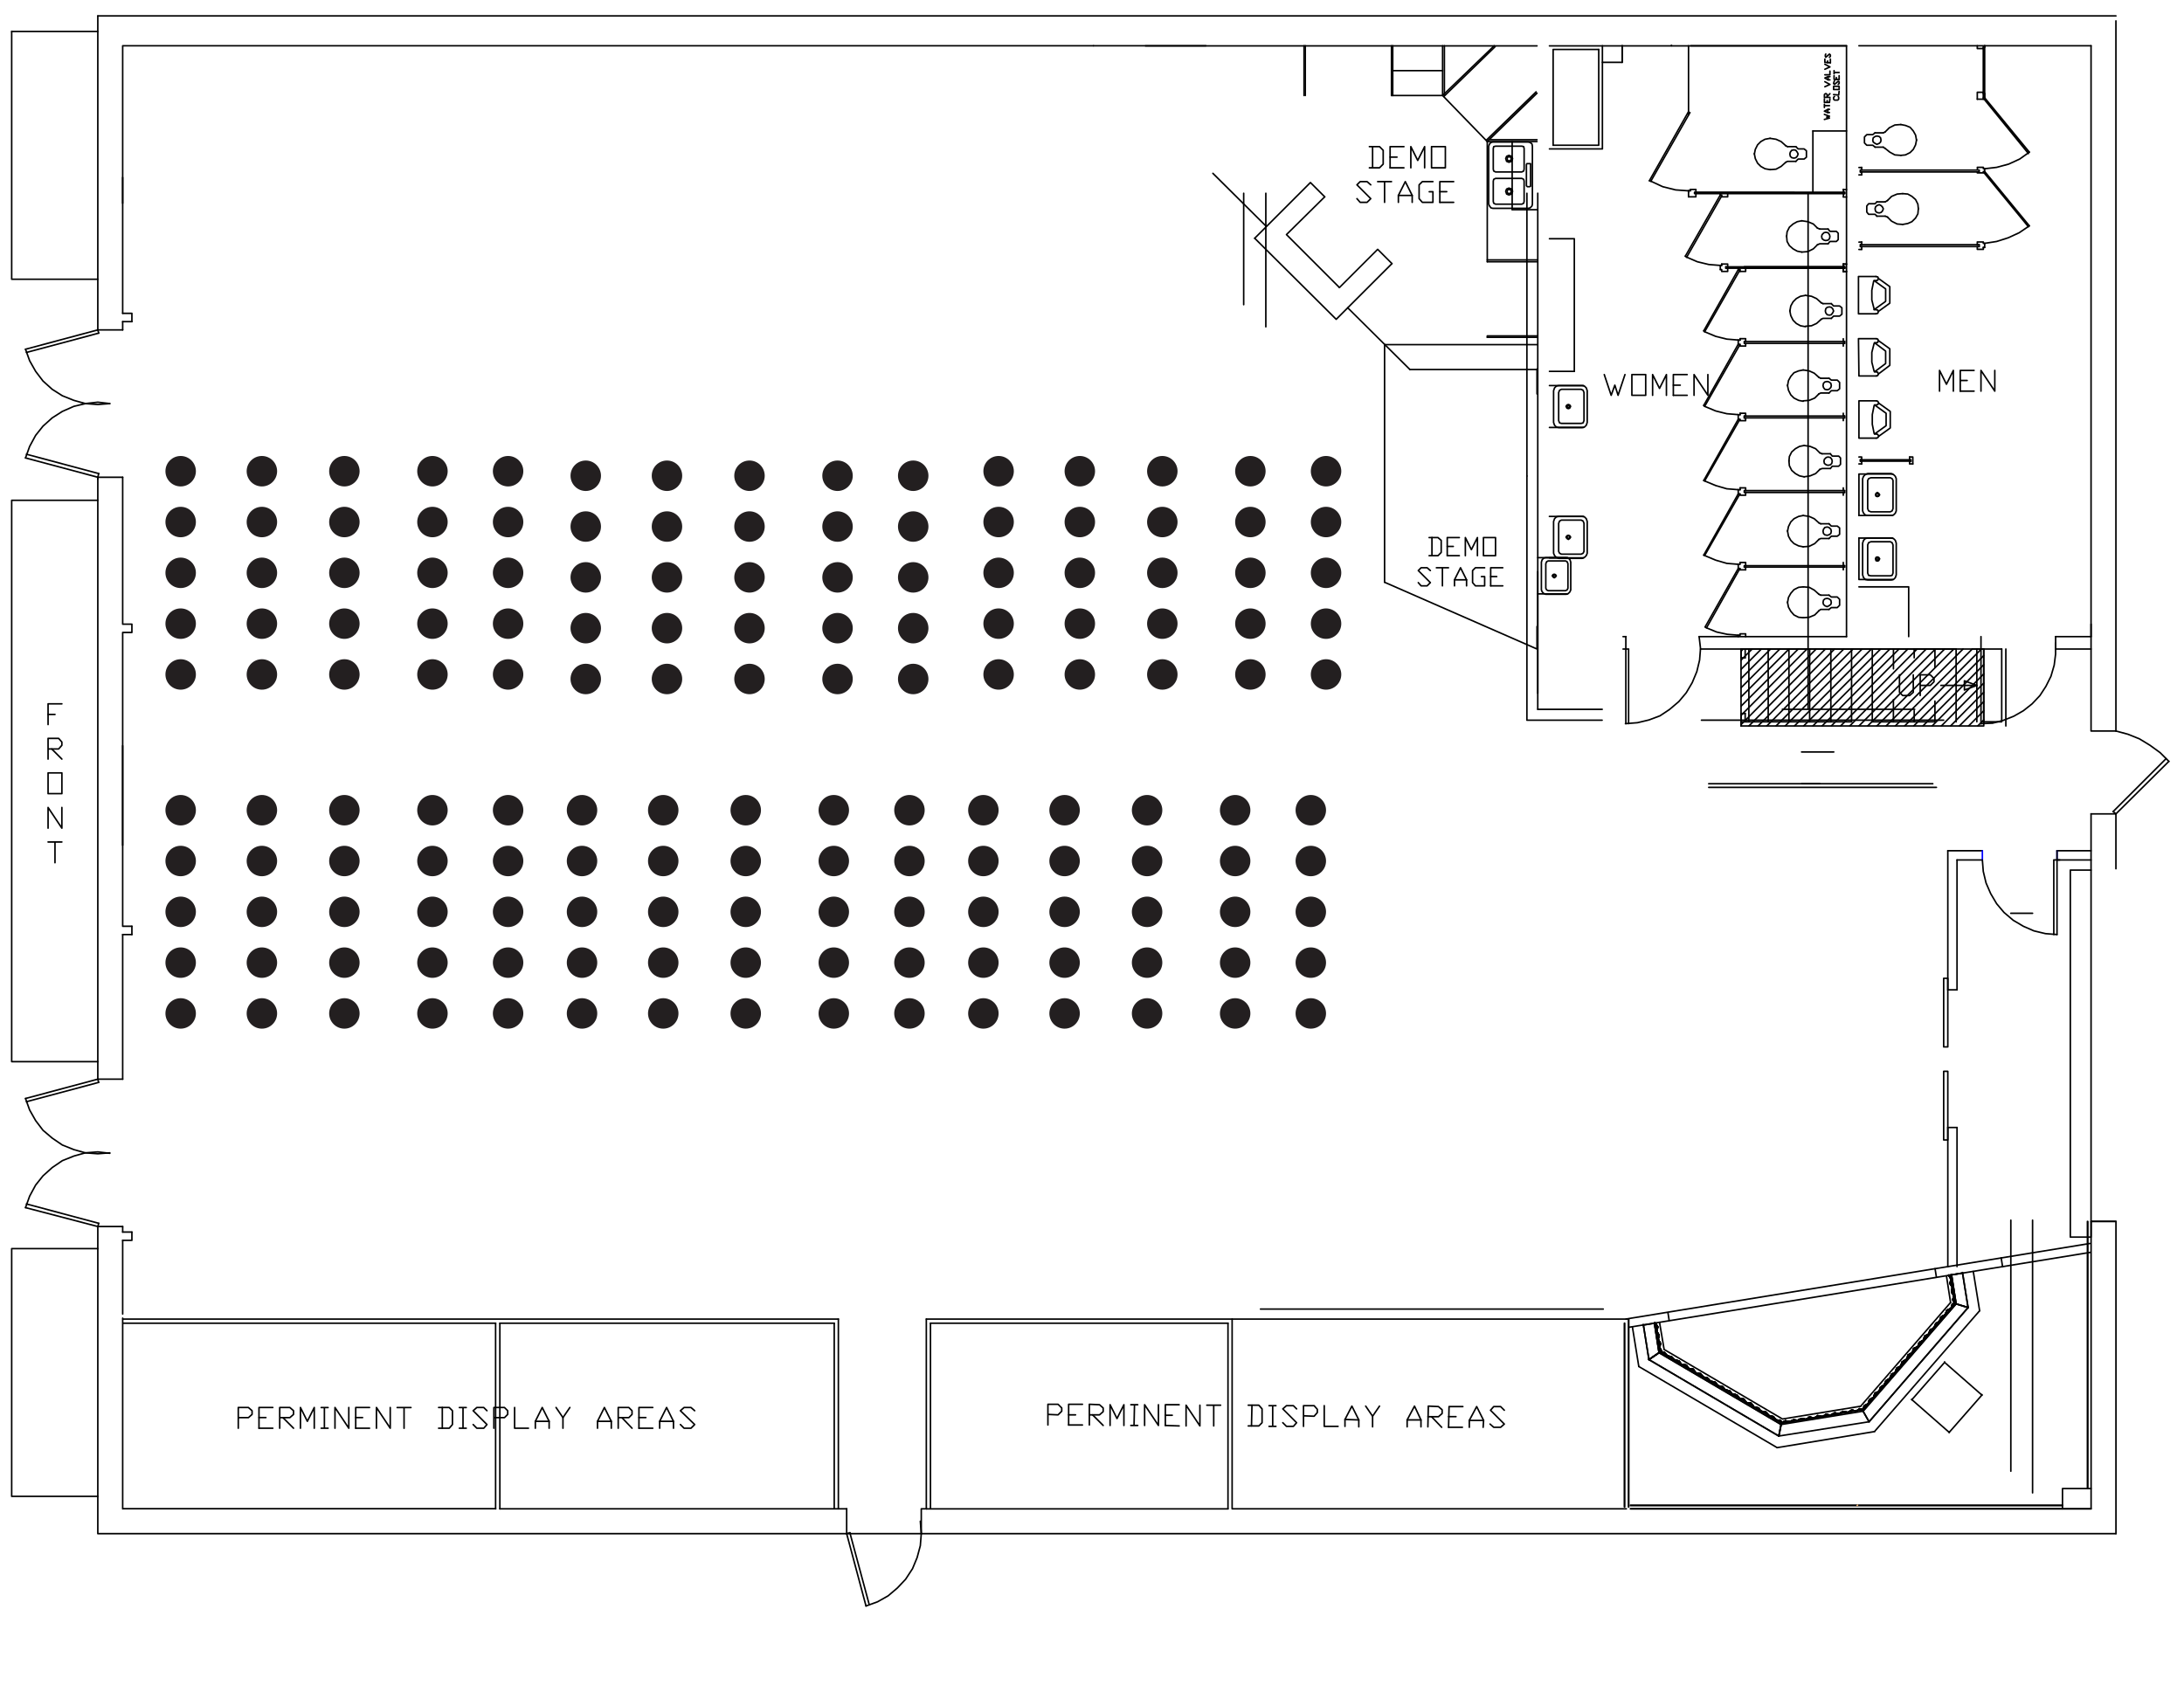 <svg xmlns="http://www.w3.org/2000/svg" viewBox="0 0 1024 800"><defs><style>.cls-1,.cls-2,.cls-3{fill:none;stroke-linecap:round;stroke-linejoin:round;stroke-width:0.72px;}.cls-1{stroke:#000;}.cls-2{stroke:#dda56e;}.cls-3{stroke:blue;}.cls-4{fill:#231f20;}</style></defs><g id="Layer_1" data-name="Layer 1"><polygon class="cls-1" points="716.55 97.69 717.41 97.47 718.28 96.61 718.49 95.74 718.49 68.54 718.28 67.46 717.41 66.81 716.55 66.59 699.92 66.59 699.06 66.81 698.41 67.46 697.98 68.54 697.98 95.74 698.41 96.61 699.06 97.47 699.92 97.69 716.55 97.69"/><polygon class="cls-1" points="713.52 80.63 714.39 80.2 714.61 79.33 714.61 69.61 714.39 68.75 713.52 68.54 701.22 68.54 700.35 68.75 700.14 69.61 700.14 79.33 700.35 80.2 701.22 80.63 713.52 80.63"/><polygon class="cls-1" points="713.52 95.74 714.39 95.31 714.61 94.45 714.61 84.95 714.39 84.08 713.52 83.65 701.22 83.65 700.35 84.08 700.14 84.95 700.14 94.45 700.35 95.31 701.22 95.74 713.52 95.74"/><polygon class="cls-1" points="717.2 87.54 717.63 87.32 717.63 87.11 717.63 77.17 717.63 76.74 717.2 76.74 716.12 76.74 715.9 76.74 715.68 77.17 715.68 87.11 715.9 87.32 716.12 87.54 717.2 87.54"/><polygon class="cls-1" points="707.48 76.09 708.77 75.66 709.21 74.37 708.77 73.29 707.48 72.85 706.4 73.29 705.97 74.37 706.4 75.66 707.48 76.09"/><polygon class="cls-1" points="707.48 91.42 708.77 90.99 709.21 89.7 708.77 88.62 707.48 88.19 706.4 88.62 705.97 89.7 706.4 90.99 707.48 91.42"/><polygon class="cls-1" points="707.48 75.44 708.34 75.23 708.56 74.37 708.34 73.72 707.48 73.5 706.83 73.72 706.62 74.37 706.83 75.23 707.48 75.44"/><polygon class="cls-1" points="707.48 90.78 708.34 90.56 708.56 89.7 708.34 89.05 707.48 88.83 706.83 89.05 706.62 89.7 706.83 90.56 707.48 90.78"/><polyline class="cls-1" points="588.28 111.72 614.41 85.59 621.11 92.29"/><path class="cls-1" d="M45.86,575.12V576m11.66,131.5V618.09m-11.66-43v144m186.56-11.66H57.52M45.86,719.14H397M57.52,620.46h174.9m160.66-1.94H57.52m0-112.5V438.21M45.86,223.79V506M512.71,21.46h52.68m426.69-14H45.86m529.9,700.05H434.32M432,719.14H992.08M436.27,620.46H575.76m187.86-1.94H434.32"/><polyline class="cls-1" points="11.96 515.09 13.9 520.49 16.71 525.45 20.16 529.99 24.48 533.66 29.23 536.9 34.63 539.06 40.03 540.57 45.86 541 51.47 540.57"/><line class="cls-1" x1="12.39" y1="516.6" x2="46.29" y2="507.53"/><polyline class="cls-1" points="51.47 540.78 45.86 540.13 40.03 540.57 34.63 542.08 29.23 544.24 24.48 547.48 20.16 551.36 16.71 555.68 13.9 560.87 11.96 566.26"/><path class="cls-1" d="M12.39,564.54l33.9,9.07m11.23,1.51H45.86"/><polyline class="cls-1" points="11.96 566.26 45.86 575.12 46.29 573.61"/><line class="cls-1" x1="57.52" y1="616.14" x2="57.52" y2="581.59"/><polyline class="cls-1" points="57.52 506.02 45.86 506.02 11.96 515.09"/><path class="cls-1" d="M391.14,620.46v87m45.13,0v-87m-1.95-1.94v89m-199.95,0v-87m-2,0v87m-186.13-200L45.86,506"/><polyline class="cls-1" points="393.08 618.52 393.08 707.48 234.37 707.48"/><line class="cls-1" x1="396.97" y1="719.14" x2="431.95" y2="719.14"/><polyline class="cls-1" points="406.04 753.05 411.43 751.1 416.4 748.3 420.72 744.63 424.61 740.52 427.85 735.56 430 730.37 431.51 724.76 431.95 719.14 431.51 713.32"/><line class="cls-1" x1="407.55" y1="752.4" x2="398.48" y2="718.71"/><polyline class="cls-1" points="406.04 753.05 396.97 719.14 396.97 707.48"/><path class="cls-1" d="M397,707.48h-3.89m5.4,11.23-1.51.43"/><polyline class="cls-1" points="431.95 719.14 431.95 707.48 433.89 707.48"/><path class="cls-1" d="M12.39,213l33.9,9.06m-.43,1.73v.87M57.52,95.31V21.46m-11.66-14V154.69M57.52,21.46H512.71m-278.34,599H391.14"/><polyline class="cls-1" points="11.96 214.72 45.86 223.79 57.52 223.79"/><line class="cls-1" x1="46.29" y1="222.06" x2="45.86" y2="223.79"/><polyline class="cls-1" points="51.47 189.24 45.86 188.59 40.03 189.24 34.63 190.54 29.23 192.91 24.48 195.94 20.16 199.82 16.71 204.14 13.9 209.32 11.96 214.72"/><polyline class="cls-1" points="11.96 163.76 13.9 169.16 16.71 174.13 20.16 178.66 24.48 182.55 29.23 185.57 34.63 187.73 40.03 189.24 45.86 189.67 51.47 189.24"/><path class="cls-1" d="M12.39,165.27l33.9-9.07m-.43-1.51H57.52"/><polyline class="cls-1" points="11.96 163.76 45.86 154.69 46.29 156.21"/><path class="cls-1" d="M575.76,620.46v87m187.86-.86v-88.1m-1.94,1.94v86.16m218.74.86H764.49M917.58,528.69V593.9m0-190.67v60.9m-4.32,64.56V593.9m0-195v65.22m67.16-82.49V408m11.66-.64v-25.7M57.52,154.69v-3.88"/><polyline class="cls-1" points="577.7 618.52 577.7 707.48 762.54 707.48"/><path class="cls-1" d="M715.91,90.62V223.21M721,332.61v-242M593.5,153.24V90.62m-10.38,0v52.24M847.75,332.61v-242m-50,247.08H911.31m-13.58-5.09H835.68M801.16,369.2H907.92m-1.7-1.7H801.16M896,337.7h-8.48m0,29.8H896m-51.3-14.9h15.09m83,75.64H953M942.81,572.15v117.7M953,700V572.15M591,613.83h160.7"/><polyline class="cls-1" points="751.18 337.7 715.91 337.7 715.91 223.21"/><polyline class="cls-1" points="649.18 273.02 720.65 304.33 720.65 293.75"/><path class="cls-1" d="M865.76,298.51h-69.1m32.39,5.83h-9.93m0,34.11h9.93m-108.4-165.4v11.66m-59.6-11.45h59.6M649.18,161.6h71.47"/><polyline class="cls-1" points="762.11 339.32 767.73 338.88 773.12 337.59 778.31 335.65 782.84 332.62 787.16 328.95 790.61 324.85 793.42 320.1 795.58 314.92 796.88 309.52 797.31 304.12 796.66 298.5"/><path class="cls-1" d="M816.31,338.45h2.81m.86-34.11v34.11m-56.36-34.11H761m1.3-5.83v40.81m1.29,0v-35"/><polyline class="cls-1" points="797.31 304.33 809.4 304.33 819.12 304.33"/><path class="cls-1" d="M844.73,367.5h8.49m-102-34.89H721m0-7.55v-57"/><polyline class="cls-1" points="877.85 304.33 868.13 304.33 868.13 338.45"/><path class="cls-1" d="M848.48,338.45h9.94m-29.37-34.11v34.11m9.72-34.11v34.11m9.71-34.11v34.11m9.94-34.11v34.11"/><polyline class="cls-1" points="829.05 338.45 838.77 338.45 848.48 338.45"/><path class="cls-1" d="M858.42,304.34h-9.94m9.94,34.11h9.71"/><polyline class="cls-1" points="829.05 304.33 838.77 304.33 848.48 304.33"/><path class="cls-1" d="M877.85,304.34v34.11m9.93-34.11v9.28m9.72-9.28v4.1m9.72-4.1V313m9.93-8.63v34.11m-49-34.11h-9.71"/><polyline class="cls-1" points="897.5 338.45 887.78 338.45 877.85 338.45"/><line class="cls-1" x1="897.5" y1="338.45" x2="907.22" y2="338.45"/><polyline class="cls-1" points="897.5 304.33 887.78 304.33 877.85 304.33"/><polyline class="cls-1" points="917.15 304.33 907.22 304.33 897.5 304.33"/><path class="cls-1" d="M980.42,21.46V298.51m11.66,44.26V9.8M865.76,21.46V298.51m-82.06-277v-.21m-57.22.21h70.83m-4.54,0h73m-302.52,0h5.83m-32,0H720.65"/><polyline class="cls-1" points="1016.91 357.02 1012.81 352.92 1008.06 349.47 1003.09 346.44 997.7 344.28 992.08 342.77"/><path class="cls-1" d="M992.08,381.64,1016.91,357m-1.29-1.29-24.84,24.83"/><polyline class="cls-1" points="928.81 339.32 934.21 339.1 939.18 337.81 944.14 335.86 948.68 333.27 952.78 330.03 956.45 326.14 959.26 321.83 961.63 317.08 963.14 311.89 963.79 306.71 963.79 301.53"/><path class="cls-1" d="M928.81,338.45h9.72m-9.72-34.11v35m1.3,0v-35m10.36,36.06V304.34m-1.94,0v34.11m-11.66-34.11v34.11m11.66-34.11v34.11m-9.72-34.11v-5.83m35,0v5.83"/><polyline class="cls-1" points="938.53 304.33 928.81 304.33 930.11 304.33"/><path class="cls-1" d="M963.79,304.34h16.63m11.66,77.3H980.42m-55.5-77.3h3.89"/><polyline class="cls-1" points="980.42 292.68 980.42 342.77 992.08 342.77"/><path class="cls-1" d="M871.59,21.46H980.42m0,277.05H963.79m27,82.05,1.3,1.08"/><path class="cls-1" d="M980.42,572.74h11.66M57.52,396.32V349.68"/><rect class="cls-1" x="970.7" y="407.98" width="9.72" height="172.1"/><path class="cls-1" d="M818.25,304.34v4.1m-1.94-4.1v4.1M661.05,173.26,631.9,144.33"/><polyline class="cls-1" points="890.59 316.43 890.59 324.63 892.1 326.14 895.34 326.14 897.07 324.63 897.07 316.43"/><polyline class="cls-1" points="900.31 326.14 900.31 316.43 905.06 316.43 906.79 318.15 906.79 319.67 905.06 321.39 900.31 321.39"/><polyline class="cls-1" points="909.38 183.41 909.38 173.69 912.62 180.17 915.86 173.69 915.86 183.41"/><polyline class="cls-1" points="919.1 183.41 919.1 173.69 925.57 173.69"/><path class="cls-1" d="M919.09,183.41h6.48m-6.48-5h3.24"/><polyline class="cls-1" points="928.81 183.41 928.81 173.69 935.29 183.41 935.29 173.69"/><polyline class="cls-1" points="752.18 175.64 755.42 185.36 757.14 180.6 758.66 185.36 761.89 175.64"/><rect class="cls-1" x="765.13" y="175.64" width="6.48" height="9.72"/><polyline class="cls-1" points="774.85 185.36 774.85 175.64 778.09 182.12 781.33 175.64 781.33 185.36"/><polyline class="cls-1" points="784.57 185.36 784.57 175.64 791.05 175.64"/><path class="cls-1" d="M784.57,185.36h6.48m-6.48-4.75h3.24"/><polyline class="cls-1" points="794.28 185.36 794.28 175.64 800.76 185.36 800.76 175.64"/><polyline class="cls-1" points="636.22 93.15 637.73 94.88 640.97 94.88 642.7 93.15 636.22 86.67 637.73 85.16 640.97 85.16 642.7 86.67"/><path class="cls-1" d="M649.18,85.16v9.72m-3.24-9.72h6.48"/><polyline class="cls-1" points="655.65 94.88 655.65 91.64 658.89 85.16 662.13 91.64 662.13 94.88"/><line class="cls-1" x1="655.65" y1="91.64" x2="662.13" y2="91.64"/><polyline class="cls-1" points="670.12 89.91 671.85 89.91 671.85 94.88 666.88 94.88 665.37 93.15 665.37 86.67 666.88 85.16 671.85 85.16"/><polyline class="cls-1" points="675.09 94.88 675.09 85.16 681.57 85.16"/><path class="cls-1" d="M675.09,94.88h6.48m-6.48-5h3.24"/><polyline class="cls-1" points="642.05 78.68 646.8 78.68 648.53 76.96 648.53 70.48 646.8 68.75 642.05 68.75"/><line class="cls-1" x1="643.56" y1="68.75" x2="643.56" y2="78.68"/><polyline class="cls-1" points="651.77 78.68 651.77 68.75 658.25 68.75"/><path class="cls-1" d="M651.77,78.68h6.48m-6.48-5H655"/><polyline class="cls-1" points="661.49 78.68 661.49 68.75 664.72 75.23 667.96 68.75 667.96 78.68"/><rect class="cls-1" x="671.2" y="68.75" width="6.48" height="9.93"/><polyline class="cls-1" points="664.98 273.19 666.3 274.7 669.13 274.7 670.64 273.19 664.98 267.54 666.3 266.22 669.13 266.22 670.64 267.54"/><path class="cls-1" d="M676.3,266.22v8.48m-2.83-8.48h5.66"/><polyline class="cls-1" points="681.96 274.7 681.96 271.88 684.79 266.22 687.62 271.88 687.62 274.7"/><line class="cls-1" x1="681.96" y1="271.88" x2="687.61" y2="271.88"/><polyline class="cls-1" points="694.59 270.37 696.1 270.37 696.1 274.7 691.76 274.7 690.44 273.19 690.44 267.54 691.76 266.22 696.1 266.22"/><polyline class="cls-1" points="698.93 274.7 698.93 266.22 704.59 266.22"/><path class="cls-1" d="M698.93,274.7h5.66m-5.66-4.33h2.83"/><polyline class="cls-1" points="670.07 260.56 674.22 260.56 675.73 259.05 675.73 253.39 674.22 252.07 670.07 252.07"/><line class="cls-1" x1="671.39" y1="252.07" x2="671.39" y2="260.56"/><polyline class="cls-1" points="678.56 260.56 678.56 252.07 684.22 252.07"/><path class="cls-1" d="M678.56,260.56h5.66m-5.66-4.34h2.83"/><polyline class="cls-1" points="687.05 260.56 687.05 252.07 689.88 257.73 692.71 252.07 692.71 260.56"/><rect class="cls-1" x="695.54" y="252.07" width="5.66" height="8.49"/><polygon class="cls-1" points="732.1 243.87 731.23 244.31 730.8 245.39 730.8 258.56 731.23 259.42 732.1 259.85 741.38 259.85 742.25 259.42 742.68 258.56 742.68 245.39 742.25 244.31 741.38 243.87 732.1 243.87"/><polygon class="cls-1" points="730.8 242.15 729.72 242.36 728.86 243.23 728.42 244.52 728.42 259.42 728.86 260.5 729.72 261.37 730.8 261.8 741.81 261.8 742.89 261.37 743.76 260.5 744.19 259.42 744.19 244.52 743.76 243.23 742.89 242.36 741.81 242.15 730.8 242.15"/><polygon class="cls-1" points="735.34 251.22 734.9 251.43 734.69 251.86 734.9 252.29 735.34 252.51 735.77 252.29 735.98 251.86 735.77 251.43 735.34 251.22"/><polygon class="cls-1" points="735.34 251 734.69 251.22 734.25 251.86 734.69 252.51 735.34 252.94 735.98 252.51 736.41 251.86 735.98 251.22 735.34 251"/><path class="cls-1" d="M907.22,328.74v9.71m-9.72-5.18v5.18M910,321.39h16.84m-39.09,6.7v10.36m-161.3-96.3h16"/><polyline class="cls-1" points="926.87 321.39 921.04 319.24 921.04 321.39"/><polyline class="cls-1" points="926.87 321.39 921.04 323.55 921.04 321.39"/><line class="cls-1" x1="816.31" y1="308.44" x2="818.25" y2="308.44"/><polyline class="cls-1" points="818.25 334.57 816.31 334.57 816.31 340.4"/><line class="cls-1" x1="818.25" y1="334.57" x2="818.25" y2="338.45"/><polyline class="cls-1" points="22.54 339.75 22.54 330.03 29.01 330.03"/><line class="cls-1" x1="22.54" y1="335" x2="25.78" y2="335"/><polyline class="cls-1" points="22.54 355.94 22.54 346.23 27.5 346.23 29.01 347.95 29.01 349.47 27.5 351.19 22.54 351.19"/><line class="cls-1" x1="24.26" y1="351.19" x2="29.01" y2="355.94"/><rect class="cls-1" x="22.54" y="362.42" width="6.48" height="9.72"/><polyline class="cls-1" points="22.54 388.33 22.54 378.62 29.01 388.33 29.01 378.62"/><path class="cls-1" d="M57.52,577.71h4.32M25.78,394.81v9.72m-3.24-9.72H29"/><polyline class="cls-1" points="57.52 581.6 61.84 581.6 61.84 577.71"/><path class="cls-1" d="M61.84,438.21v-3.88M57.52,577.71v-2.59"/><polyline class="cls-1" points="61.84 150.81 61.84 146.92 57.52 146.92"/><path class="cls-1" d="M57.52,434.33V296.56m0-3.88V223.79m4.32,72.77v-3.88M57.52,438.21h4.32m-4.32-3.88h4.32M57.52,296.56h4.32m-4.32-3.88h4.32M57.52,146.92V83.22m0,67.59h4.32"/><polyline class="cls-1" points="45.86 234.59 5.48 234.59 5.48 497.81 45.86 497.81"/><polyline class="cls-1" points="45.86 585.48 5.48 585.48 5.48 701.65 45.86 701.65"/><polyline class="cls-1" points="5.48 14.77 5.48 130.94 45.86 130.94"/><line class="cls-1" x1="45.86" y1="14.77" x2="5.48" y2="14.77"/><line class="cls-1" x1="815.01" y1="264.6" x2="815.01" y2="266.55"/><polyline class="cls-1" points="818.47 265.25 818.47 263.74 815.88 263.74"/><path class="cls-1" d="M864.9,265.9H817.82m.65,1.29h-2.59"/><polyline class="cls-1" points="864.89 265.25 817.82 265.25 817.82 265.9"/><path class="cls-1" d="M815.88,266.55H815m0,31.31v.65m.87-33.91H815m.87,1.95v.64m0-3.45v.86m2.59,1.3v1.29"/><polyline class="cls-1" points="818.47 298.5 818.47 297.21 815.88 297.21 815.88 297.86 815.01 297.86"/><path class="cls-1" d="M818.47,232.21h-2.59m1.94-2.16v.87m.65,0v1.29m-2.59-.64v.64m0-2.59H815m.87,1.95H815m49.89-.65H817.82m47.08-.87H817.82"/><polyline class="cls-1" points="815.88 228.76 818.47 228.76 818.47 230.05"/><path class="cls-1" d="M815,194.43v2.15m49.89-1.51H817.82m47.08.87H817.82M815,229.62v1.95"/><polyline class="cls-1" points="818.47 195.07 818.47 193.78 815.88 193.78"/><path class="cls-1" d="M818.47,162.25h-2.59m1.94-2.16V161m.65,0v1.29m-2.59-.86v.86m0-2.81H815m.87,1.95H815M864.9,161H817.82m47.08-.87H817.82m-1.94,36.49H815m.87-2.15H815m.87,2.15v.65m2.59-1.29v1.29m-.65-2.16v.87m.65,1.29h-2.59"/><polyline class="cls-1" points="815.88 158.8 818.47 158.8 818.47 160.09"/><path class="cls-1" d="M864.9,125.76H817.82M815,159.44v1.95"/><polyline class="cls-1" points="817.82 125.11 864.89 125.11 864.89 125.76"/><path class="cls-1" d="M864.9,265.25v.65m-.65,0v1.29m0-3.45v1.51m0-36.49v1.29m0,.87v1.29m.65-2.16v.87m0-35.85v.87m-.65,0v1.29m0-3.45v1.29m.65-35V161m-.65-2.16v1.29m0,.87v1.29m0-38.44v1.3m0,.65v1.51"/><polyline class="cls-1" points="749.59 23.19 749.59 68.1 728.21 68.1"/><polyline class="cls-1" points="853.88 141.95 851.72 140.01 849.35 138.93 846.54 138.5"/><polyline class="cls-1" points="846.54 152.97 849.35 152.75 851.72 151.67 853.88 149.73"/><line class="cls-1" x1="839.2" y1="145.84" x2="839.2" y2="145.62"/><polyline class="cls-1" points="846.54 138.5 844.16 138.93 842.22 140.01 840.71 141.52 839.63 143.47 839.2 145.84 839.63 148 840.71 150.16 842.22 151.67 844.16 152.75 846.54 153.18"/><line class="cls-1" x1="853.88" y1="141.95" x2="854.75" y2="142.38"/><polyline class="cls-1" points="858.63 142.38 859.71 143.47 862.52 143.47 863.6 144.33 863.6 147.35 862.52 148.22 859.71 148.22 858.63 149.29"/><line class="cls-1" x1="858.63" y1="142.38" x2="854.75" y2="142.38"/><polyline class="cls-1" points="858.63 149.29 854.75 149.29 853.88 149.73"/><polygon class="cls-1" points="859.71 145.84 859.28 144.76 858.63 144.11 857.77 143.9 856.69 144.11 856.04 144.76 855.83 145.84 856.04 146.7 856.69 147.57 857.77 147.78 858.63 147.57 859.28 146.7 859.71 145.84"/><polyline class="cls-1" points="852.8 176.93 850.64 174.99 848.27 173.91 845.46 173.48"/><polyline class="cls-1" points="845.46 187.95 848.27 187.73 850.86 186.65 852.8 184.71"/><line class="cls-1" x1="838.12" y1="180.82" x2="838.12" y2="180.61"/><polyline class="cls-1" points="845.46 173.48 843.3 173.91 841.14 174.78 839.63 176.5 838.55 178.45 838.12 180.82 838.55 182.98 839.63 185.14 841.14 186.65 843.3 187.73 845.46 188.16"/><line class="cls-1" x1="852.8" y1="176.93" x2="853.67" y2="177.37"/><polyline class="cls-1" points="857.55 177.37 858.63 178.23 861.44 178.23 862.52 179.31 862.52 182.33 861.44 183.2 858.63 183.2 857.55 184.28"/><line class="cls-1" x1="857.55" y1="177.37" x2="853.67" y2="177.37"/><polyline class="cls-1" points="857.55 184.28 853.67 184.28 852.8 184.71"/><polygon class="cls-1" points="858.63 180.82 858.42 179.74 857.55 179.09 856.69 178.88 855.61 179.09 854.96 179.74 854.75 180.82 854.96 181.69 855.61 182.55 856.69 182.76 857.55 182.55 858.42 181.69 858.63 180.82"/><polyline class="cls-1" points="853.24 212.35 851.29 210.4 848.7 209.32 845.89 208.89"/><polyline class="cls-1" points="845.89 223.58 848.7 223.14 851.29 222.06 853.24 220.12"/><line class="cls-1" x1="838.77" y1="216.23" x2="838.77" y2="216.02"/><polyline class="cls-1" points="845.89 208.89 843.73 209.32 841.79 210.4 840.06 211.92 838.98 214.07 838.77 216.23 838.98 218.39 840.06 220.55 841.79 222.06 843.73 223.14 845.89 223.58"/><line class="cls-1" x1="853.23" y1="212.35" x2="854.31" y2="212.78"/><polyline class="cls-1" points="858.2 212.78 859.07 213.86 862.09 213.86 862.95 214.72 862.95 217.75 862.09 218.61 859.07 218.61 858.2 219.69"/><line class="cls-1" x1="858.2" y1="212.78" x2="854.31" y2="212.78"/><polyline class="cls-1" points="858.2 219.69 854.31 219.69 853.24 220.12"/><polygon class="cls-1" points="859.07 216.23 858.85 215.37 858.2 214.51 857.12 214.29 856.26 214.51 855.39 215.37 855.18 216.23 855.39 217.31 856.26 217.96 857.12 218.18 858.2 217.96 858.85 217.31 859.07 216.23"/><polyline class="cls-1" points="852.8 245.17 850.64 243.23 848.27 242.15 845.46 241.72"/><polyline class="cls-1" points="845.46 256.4 848.27 256.18 850.86 254.89 852.8 252.94"/><line class="cls-1" x1="838.12" y1="249.06" x2="838.12" y2="248.84"/><polyline class="cls-1" points="845.46 241.72 843.3 242.15 841.14 243.23 839.63 244.74 838.55 246.9 838.12 249.06 838.55 251.43 839.63 253.38 841.14 254.89 843.3 255.97 845.46 256.4"/><line class="cls-1" x1="852.8" y1="245.17" x2="853.67" y2="245.6"/><polyline class="cls-1" points="857.55 245.6 858.63 246.68 861.44 246.68 862.52 247.54 862.52 250.57 861.44 251.43 858.63 251.43 857.55 252.51"/><line class="cls-1" x1="857.55" y1="245.6" x2="853.67" y2="245.6"/><polyline class="cls-1" points="857.55 252.51 853.67 252.51 852.8 252.94"/><polygon class="cls-1" points="858.63 249.06 858.42 248.19 857.55 247.33 856.69 247.11 855.61 247.33 854.96 248.19 854.75 249.06 854.96 250.14 855.61 250.78 856.69 251 857.55 250.78 858.42 250.14 858.63 249.06"/><polyline class="cls-1" points="852.8 278.64 850.64 276.7 848.27 275.4 845.46 275.18"/><polyline class="cls-1" points="845.46 289.65 848.27 289.44 850.86 288.36 852.8 286.41"/><line class="cls-1" x1="838.12" y1="282.53" x2="838.12" y2="282.31"/><polyline class="cls-1" points="845.46 275.18 843.3 275.4 841.14 276.48 839.63 278.21 838.55 280.15 838.12 282.53 838.55 284.69 839.63 286.63 841.14 288.36 843.3 289.44 845.46 289.65"/><line class="cls-1" x1="852.8" y1="278.64" x2="853.67" y2="279.07"/><polyline class="cls-1" points="857.55 279.07 858.63 279.94 861.44 279.94 862.52 281.01 862.52 283.82 861.44 284.9 858.63 284.9 857.55 285.76"/><line class="cls-1" x1="857.55" y1="279.07" x2="853.67" y2="279.07"/><polyline class="cls-1" points="857.55 285.76 853.67 285.76 852.8 286.41"/><polygon class="cls-1" points="858.63 282.53 858.42 281.45 857.55 280.8 856.69 280.58 855.61 280.8 854.96 281.45 854.75 282.53 854.96 283.39 855.61 284.04 856.69 284.47 857.55 284.04 858.42 283.39 858.63 282.53"/><polyline class="cls-1" points="879.79 176.29 880.44 176.07 880.66 175.42 880.44 174.56 879.79 174.34"/><polyline class="cls-1" points="879.79 176.29 871.59 176.29 871.37 158.8 879.79 158.8"/><polyline class="cls-1" points="879.79 160.74 880.44 160.52 880.66 159.66 880.44 159.01 879.79 158.8"/><polyline class="cls-1" points="879.79 160.74 879.15 160.74 878.93 160.74 878.72 160.96 877.63 165.27 877.63 169.81 878.72 174.13 878.93 174.34 879.15 174.34 879.79 174.34"/><polyline class="cls-1" points="880.66 159.66 886.06 163.55 886.06 171.32 880.66 175.42"/><polyline class="cls-1" points="878.93 160.74 884.11 164.63 884.11 170.46 878.93 174.34"/><polyline class="cls-1" points="879.79 205.44 880.44 205.22 880.87 204.57 880.44 203.71 879.79 203.49"/><polyline class="cls-1" points="879.79 205.44 871.59 205.44 871.59 187.95 879.79 187.95"/><polyline class="cls-1" points="879.79 189.89 880.44 189.67 880.87 189.03 880.44 188.16 879.79 187.95"/><polyline class="cls-1" points="879.79 189.89 879.15 189.89 878.93 189.89 878.72 190.11 877.85 194.43 877.85 198.96 878.72 203.28 878.93 203.49 879.15 203.49 879.79 203.49"/><polyline class="cls-1" points="880.87 189.03 886.27 192.91 886.27 200.69 880.87 204.57"/><polyline class="cls-1" points="878.93 189.89 884.33 193.78 884.33 199.61 878.93 203.49"/><polyline class="cls-1" points="871.59 275.18 894.91 275.18 894.91 298.5"/><path class="cls-1" d="M872.88,217.53v-1.3m23.11-.64H872.24m23.75.64H872.24"/><polyline class="cls-1" points="872.88 215.59 872.88 214.29 871.59 214.29"/><path class="cls-1" d="M872.24,216.23v-.64m.64,1.94h-1.29"/><path class="cls-1" d="M896,216.23v0Z"/><line class="cls-1" x1="895.34" y1="215.59" x2="895.34" y2="214.29"/><polyline class="cls-1" points="895.34 216.23 895.34 217.53 896.85 217.53"/><polyline class="cls-1" points="895.34 214.29 896.85 214.29 896.85 217.53"/><polyline class="cls-1" points="799.25 155.56 804.43 157.72 809.62 159.01 815.01 159.44"/><polyline class="cls-1" points="798.82 155.13 799.25 155.56 815.66 126.84"/><line class="cls-1" x1="815.01" y1="126.41" x2="798.82" y2="155.13"/><polyline class="cls-1" points="799.25 190.54 804.43 192.7 809.62 193.99 815.01 194.43"/><polyline class="cls-1" points="798.82 190.11 799.25 190.54 815.66 161.82"/><polyline class="cls-1" points="798.82 190.11 815.01 161.39 815.66 161.82"/><polyline class="cls-1" points="799.25 225.52 804.43 227.68 809.62 229.19 815.01 229.62"/><polyline class="cls-1" points="798.82 225.3 799.25 225.52 815.66 196.8"/><polyline class="cls-1" points="798.82 225.3 815.01 196.58 815.66 196.8"/><polyline class="cls-1" points="799.25 260.5 804.43 262.66 809.62 264.17 815.01 264.6"/><polyline class="cls-1" points="798.82 260.29 799.25 260.5 815.66 231.78"/><polyline class="cls-1" points="798.82 260.29 815.01 231.57 815.66 231.78"/><polyline class="cls-1" points="800.12 294.4 804.87 296.35 809.83 297.43 815.01 297.86"/><polyline class="cls-1" points="799.47 293.97 800.12 294.4 815.66 266.76"/><polyline class="cls-1" points="799.47 293.97 815.01 266.55 815.66 266.76"/><path class="cls-1" d="M815.88,158.8v.64m0,34.34v.65m0,34.33v.86"/><polyline class="cls-1" points="726.48 69.83 751.31 69.83 751.31 21.46"/><polyline class="cls-1" points="728.21 68.1 728.21 23.19 749.59 23.19"/><polyline class="cls-1" points="760.6 21.46 760.6 29.23 751.31 29.23"/><path class="cls-1" d="M726.48,261.58h16m-4.32-87.45H726.48"/><polygon class="cls-1" points="725.9 263.01 725.15 263.39 724.77 264.33 724.77 275.84 725.15 276.59 725.9 276.97 734.01 276.97 734.77 276.59 735.15 275.84 735.15 264.33 734.77 263.39 734.01 263.01 725.9 263.01"/><polygon class="cls-1" points="724.77 261.5 723.83 261.69 723.07 262.44 722.7 263.58 722.7 276.59 723.07 277.53 723.83 278.29 724.77 278.67 734.39 278.67 735.33 278.29 736.09 277.53 736.47 276.59 736.47 263.58 736.09 262.44 735.33 261.69 734.39 261.5 724.77 261.5"/><polygon class="cls-1" points="728.73 269.42 728.36 269.61 728.17 269.99 728.36 270.37 728.73 270.56 729.11 270.37 729.3 269.99 729.11 269.61 728.73 269.42"/><polygon class="cls-1" points="728.73 269.23 728.17 269.42 727.79 269.99 728.17 270.56 728.73 270.93 729.3 270.56 729.68 269.99 729.3 269.42 728.73 269.23"/><path class="cls-1" d="M721,278.48h14m-14-17h14"/><polygon class="cls-1" points="732.1 182.55 731.23 182.98 730.8 184.06 730.8 197.23 731.23 198.31 732.1 198.53 741.38 198.53 742.25 198.31 742.68 197.23 742.68 184.06 742.25 182.98 741.38 182.55 732.1 182.55"/><polygon class="cls-1" points="730.8 180.82 729.72 181.04 728.86 181.9 728.42 183.2 728.42 198.1 728.86 199.39 729.72 200.25 730.8 200.47 741.81 200.47 742.89 200.25 743.76 199.39 744.19 198.1 744.19 183.2 743.76 181.9 742.89 181.04 741.81 180.82 730.8 180.82"/><polygon class="cls-1" points="735.34 190.11 734.9 190.32 734.69 190.54 734.9 190.97 735.34 191.19 735.77 190.97 735.98 190.54 735.77 190.32 735.34 190.11"/><polygon class="cls-1" points="735.34 189.67 734.69 189.89 734.25 190.54 734.69 191.4 735.34 191.62 735.98 191.4 736.41 190.54 735.98 189.89 735.34 189.67"/><path class="cls-1" d="M649.18,161.6V273m77.3-92.21h16m-16,19.65h16"/><polyline class="cls-1" points="726.48 111.94 738.14 111.94 738.14 174.13"/><path class="cls-1" d="M864.25,127.27h1.51m-1.51-3.46h1.51"/><polygon class="cls-1" points="877.2 224.01 876.12 224.44 875.69 225.3 875.69 238.48 876.12 239.56 877.2 239.99 886.27 239.99 887.14 239.56 887.57 238.48 887.57 225.3 887.14 224.44 886.27 224.01 877.2 224.01"/><polygon class="cls-1" points="875.69 222.06 874.61 222.5 873.75 223.36 873.32 224.44 873.32 239.56 873.75 240.63 874.61 241.5 875.69 241.72 886.7 241.72 887.78 241.5 888.65 240.63 889.08 239.56 889.08 224.44 888.65 223.36 887.78 222.5 886.7 222.06 875.69 222.06"/><polygon class="cls-1" points="880.23 231.35 879.79 231.57 879.58 232 879.79 232.43 880.23 232.65 880.66 232.43 880.87 232 880.66 231.57 880.23 231.35"/><polygon class="cls-1" points="880.23 230.92 879.58 231.35 879.36 232 879.58 232.65 880.23 232.86 880.87 232.65 881.31 232 880.87 231.35 880.23 230.92"/><line class="cls-1" x1="871.59" y1="241.71" x2="887.35" y2="241.71"/><polyline class="cls-1" points="887.35 222.28 871.59 222.28 871.59 241.72"/><polygon class="cls-1" points="877.2 254.02 876.12 254.46 875.69 255.53 875.69 268.71 876.12 269.79 877.2 270 886.27 270 887.14 269.79 887.57 268.71 887.57 255.53 887.14 254.46 886.27 254.02 877.2 254.02"/><polygon class="cls-1" points="875.69 252.29 874.61 252.51 873.75 253.38 873.32 254.67 873.32 269.57 873.75 270.87 874.61 271.73 875.69 271.94 886.7 271.94 887.78 271.73 888.65 270.87 889.08 269.57 889.08 254.67 888.65 253.38 887.78 252.51 886.7 252.29 875.69 252.29"/><polygon class="cls-1" points="880.23 261.58 879.79 261.8 879.58 262.01 879.79 262.44 880.23 262.66 880.66 262.44 880.87 262.01 880.66 261.8 880.23 261.58"/><polygon class="cls-1" points="880.23 261.15 879.58 261.37 879.36 262.01 879.58 262.88 880.23 263.09 880.87 262.88 881.31 262.01 880.87 261.37 880.23 261.15"/><polyline class="cls-1" points="871.59 252.29 871.59 271.73 887.35 271.73"/><line class="cls-1" x1="871.59" y1="252.3" x2="887.35" y2="252.3"/><polyline class="cls-1" points="652.63 123.6 626.5 149.73 588.28 111.72"/><polyline class="cls-1" points="628.01 134.83 603.18 110 621.11 92.29"/><polyline class="cls-1" points="628.01 134.83 645.94 116.91 652.63 123.6"/><path class="cls-1" d="M697.33,122.73h23.32m-23.32,35.42h23.32"/><polyline class="cls-1" points="720.65 66.38 697.33 66.38 697.33 122.73"/><polyline class="cls-1" points="652.42 44.78 676.38 44.78 676.38 21.46"/><path class="cls-1" d="M612,21.46V44.78m41-23.32V44.78"/><polyline class="cls-1" points="697.33 66.38 676.38 44.78 700.57 21.46"/><path class="cls-1" d="M697.33,121.87h23.32M698.19,65.51h22.46m-.43-22.45L696.9,65.73M701,21.89,677,45.21m.22-23.75V44.13M652.42,21.46V44.78m-41-23.32V44.78M709,98.33h11.66M653.06,33.12h23.32M709,66.38v32M720.65,43.7,697.33,66.38"/><polyline class="cls-1" points="720.65 157.5 697.33 157.5 697.33 158.15"/><path class="cls-1" d="M593.68,106.11l-25-24.83m193.7,217.23H761"/><polyline class="cls-1" points="917.15 304.33 907.22 304.33 897.5 304.33"/><path class="cls-1" d="M794.5,90.13v.65m-2.81-1.3v2.81m73.21-1.51H794.5m70.4-.65H794.5m70.4,35H809.18m55.72.65H809.18M783.7,21.46v-.21M850,61.41h15.76m-73-39.95h73m64.13,24.4V22.11m.65,23.75V21.46"/><polyline class="cls-1" points="791.69 92.29 795.15 92.29 795.15 90.78"/><polyline class="cls-1" points="795.15 90.13 795.15 88.83 792.56 88.83"/><path class="cls-1" d="M930.54,116V114.1m-.65-33v-.65m.65,0V79.12m-3.46,1.94v-.43m0-2.16h2.81M928,80.63v-.87m-.87,0V78.47m2.81.65v-.65m0,1.94h.65m-3.46.65h2.81m0-1.94h.65m-58.3,36.49H928m-55.71-.86H928M872.24,80.63H928m-55.71-.87H928m-63.7,44.05v1.3m0,.65v1.51m.65-2.16v.65m-.65-35v1.51m.65-2.16v.65m-.65-2v1.3m-71.69-.65h-.87"/><polyline class="cls-1" points="927.08 115.61 927.08 116.91 929.89 116.91"/><path class="cls-1" d="M872.24,115.61v-.86m.64,0v-1.3m0,3.45v-1.29m0-33.69V80.63m0-.87V78.47m-.64,2.16v-.87m57.65,34.34h.65m-.65,1.94h.65m-.65-1.94v-.65m-2.81,1.3v-1.3m.87,2.16v-.86m-.87-1.3h2.81"/><polyline class="cls-1" points="837.26 68.32 835.1 66.38 832.72 65.3 829.91 64.86"/><polyline class="cls-1" points="829.91 79.55 832.72 79.33 835.1 78.04 837.26 76.09"/><line class="cls-1" x1="822.57" y1="72.21" x2="822.57" y2="71.99"/><polyline class="cls-1" points="829.91 64.86 827.54 65.3 825.6 66.38 824.08 67.89 823 70.05 822.57 72.21 823 74.37 824.08 76.53 825.6 78.04 827.54 79.12 829.91 79.55"/><line class="cls-1" x1="837.26" y1="68.32" x2="838.12" y2="68.75"/><polyline class="cls-1" points="842.01 68.75 843.09 69.83 845.89 69.83 846.97 70.69 846.97 73.72 845.89 74.58 843.09 74.58 842.01 75.66"/><line class="cls-1" x1="842.01" y1="68.75" x2="838.12" y2="68.75"/><polyline class="cls-1" points="842.01 75.66 838.12 75.66 837.26 76.09"/><polygon class="cls-1" points="843.09 72.21 842.65 71.34 842.01 70.48 841.14 70.26 840.06 70.48 839.41 71.34 839.2 72.21 839.41 73.29 840.06 73.93 841.14 74.15 842.01 73.93 842.65 73.29 843.09 72.21"/><polyline class="cls-1" points="852.15 106.97 850.21 105.03 847.62 103.95 844.81 103.52"/><polyline class="cls-1" points="844.81 118.2 847.62 117.98 850.21 116.69 852.15 114.75"/><line class="cls-1" x1="837.69" y1="110.86" x2="837.69" y2="110.64"/><polyline class="cls-1" points="844.81 103.52 842.65 103.95 840.71 105.03 838.98 106.54 837.9 108.7 837.69 110.86 837.9 113.23 838.98 115.18 840.71 116.69 842.65 117.77 844.81 118.2"/><line class="cls-1" x1="852.15" y1="106.97" x2="853.23" y2="107.4"/><polyline class="cls-1" points="857.12 107.4 857.99 108.48 861.01 108.48 861.87 109.35 861.87 112.37 861.01 113.23 857.99 113.23 857.12 114.31"/><line class="cls-1" x1="857.12" y1="107.4" x2="853.23" y2="107.4"/><polyline class="cls-1" points="857.12 114.31 853.24 114.31 852.15 114.75"/><polygon class="cls-1" points="857.99 110.86 857.77 110 857.12 109.13 856.04 108.92 855.18 109.13 854.31 110 854.1 110.86 854.31 111.94 855.18 112.59 856.04 112.8 857.12 112.59 857.77 111.94 857.99 110.86"/><polygon class="cls-1" points="881.95 65.73 881.74 64.65 881.09 64 880.01 63.78 879.15 64 878.28 64.65 878.07 65.73 878.28 66.59 879.15 67.24 880.01 67.67 881.09 67.24 881.74 66.59 881.95 65.73"/><path class="cls-1" d="M879.15,69H883m0-6.7h-3.88"/><polyline class="cls-1" points="879.15 62.27 878.07 63.14 875.26 63.14 874.18 64.22 874.18 67.02 875.26 68.1 878.07 68.1 879.15 68.97"/><path class="cls-1" d="M883.9,69.62,883,69m0-6.7.87-.43"/><polyline class="cls-1" points="891.24 72.85 893.4 72.64 895.56 71.56 897.07 70.05 898.15 67.89 898.58 65.73 898.15 63.35 897.07 61.41 895.56 59.68 893.4 58.82 891.24 58.39"/><line class="cls-1" x1="898.58" y1="65.73" x2="898.58" y2="65.51"/><polyline class="cls-1" points="891.24 58.39 888.43 58.6 885.84 59.9 883.9 61.84"/><polyline class="cls-1" points="883.9 69.61 886.06 71.34 888.43 72.64 891.24 72.85"/><polygon class="cls-1" points="883.03 97.9 882.6 97.04 881.95 96.39 881.09 95.96 880.01 96.39 879.36 97.04 879.15 97.9 879.36 98.98 880.01 99.63 881.09 99.85 881.95 99.63 882.6 98.98 883.03 97.9"/><path class="cls-1" d="M880,101.36h3.89m0-6.7H880"/><polyline class="cls-1" points="880.01 94.66 879.15 95.53 876.12 95.53 875.26 96.61 875.26 99.41 876.12 100.49 879.15 100.49 880.01 101.36"/><path class="cls-1" d="M885,101.79l-1.08-.43m0-6.7L885,94"/><polyline class="cls-1" points="892.1 105.24 894.48 104.81 896.42 103.95 898.15 102.22 899.23 100.28 899.44 97.9 899.23 95.74 898.15 93.58 896.42 92.07 894.48 90.99 892.1 90.78"/><line class="cls-1" x1="899.44" y1="97.9" x2="899.44" y2="97.69"/><polyline class="cls-1" points="892.1 90.78 889.51 90.99 886.92 92.07 884.98 94.02"/><polyline class="cls-1" points="884.98 101.79 886.92 103.73 889.51 105.03 892.1 105.24"/><line class="cls-1" x1="791.69" y1="52.34" x2="773.34" y2="84.73"/><polyline class="cls-1" points="773.99 84.95 779.6 87.54 785.65 89.05 791.69 89.48"/><path class="cls-1" d="M930.11,80.84l20.94,25.48M930.54,80.41l20.94,25.48M929.89,116v.86M773.34,84.73,774,85m98.89-3h-1.29m1.29-3.45h-1.29m1.29,38.43h-1.29m1.29-3.45h-1.29m-7.34-21.16h1.51m-1.51-3.46h1.51m-1.51,38.44h1.51m-1.51-3.46h1.51M760.6,29.24V21.46m32,67.37v.65m-.22-36.71L774,85"/><polyline class="cls-1" points="930.54 114.1 936.15 113.23 941.55 111.51 946.73 109.13 951.49 105.89"/><path class="cls-1" d="M791.69,89.48v.65m0-68.67V53.85M850,61.41V90.13"/><polyline class="cls-1" points="855.39 56.01 857.77 55.36 856.47 54.93 857.77 54.5 855.39 53.64"/><polyline class="cls-1" points="857.77 52.77 856.9 52.77 855.39 52.12 857.12 51.26 857.77 51.26"/><path class="cls-1" d="M855.39,49.53h2.38m-2.38.87V48.89m1.52,3.88.21-1.51"/><polyline class="cls-1" points="857.77 48.02 855.39 48.02 855.39 46.29"/><path class="cls-1" d="M857.77,48l.22-1.73M856.69,48v-.86"/><polyline class="cls-1" points="857.99 45.65 855.39 45.65 855.39 44.35 855.83 43.92 856.26 43.92 856.69 44.35 856.69 45.65"/><line class="cls-1" x1="856.69" y1="45.21" x2="857.99" y2="43.92"/><polyline class="cls-1" points="855.61 40.68 857.99 39.6 855.61 38.3"/><polyline class="cls-1" points="857.99 37.44 857.12 37.44 855.61 36.58 857.12 35.93 857.99 35.93"/><line class="cls-1" x1="857.12" y1="37.44" x2="857.12" y2="35.93"/><polyline class="cls-1" points="855.61 35.07 857.99 35.07 857.99 33.34"/><polyline class="cls-1" points="855.61 32.48 857.99 31.39 855.61 30.1"/><polyline class="cls-1" points="858.2 29.45 855.61 29.23 855.61 27.72"/><path class="cls-1" d="M858.2,29.45V27.72m-1.29,1.73v-.86"/><polyline class="cls-1" points="857.77 26.86 858.2 26.43 858.2 25.78 857.77 25.35 856.04 26.86 855.83 26.43 855.83 25.78 856.04 25.35"/><polyline class="cls-1" points="861.87 45.22 862.09 45.65 862.09 46.51 861.66 46.94 860.14 46.94 859.71 46.51 859.71 45.65 860.14 45.22"/><polyline class="cls-1" points="859.71 44.35 862.09 44.57 862.3 42.84"/><rect class="cls-1" x="859.71" y="40.46" width="2.59" height="1.51"/><polyline class="cls-1" points="861.87 39.6 862.3 39.17 862.3 38.3 861.87 38.09 860.14 39.6 859.71 39.17 859.93 38.3 860.14 37.87"/><polyline class="cls-1" points="862.3 37.23 859.93 37.23 859.93 35.5"/><path class="cls-1" d="M930.11,46.29,951.05,72M930.54,45.86l20.94,25.48M859.93,34h2.37m-2.37.64V33.12m2.37,4.11V35.5M861,37.23v-.87"/><polyline class="cls-1" points="930.54 79.12 936.15 78.47 941.77 76.96 946.95 74.58 951.49 71.34"/><path class="cls-1" d="M929.89,43.92v-.65m0,2.59h.65m-.65-1.94h.65m-.65,2.59v-.65"/><polyline class="cls-1" points="927.08 46.51 927.08 43.27 929.89 43.27"/><line class="cls-1" x1="927.08" y1="46.51" x2="929.89" y2="46.51"/><polyline class="cls-1" points="930.54 43.92 930.54 45.86 930.11 46.29"/><line class="cls-1" x1="806.59" y1="124.46" x2="806.59" y2="126.41"/><polyline class="cls-1" points="810.05 125.11 810.05 123.81 807.24 123.81"/><path class="cls-1" d="M807.24,126.41h-.65m.65-2h-.65m.65,2v.86m2.81-1.51v1.51m-.87-2.16v.65m.87,1.51h-2.81"/><polyline class="cls-1" points="810.05 90.78 810.05 92.29 807.24 92.29"/><line class="cls-1" x1="806.59" y1="90.78" x2="806.59" y2="91.42"/><polyline class="cls-1" points="807.24 92.29 807.24 91.42 806.59 91.42"/><polyline class="cls-1" points="790.83 120.58 795.8 122.73 801.19 124.03 806.59 124.46"/><line class="cls-1" x1="806.59" y1="91.42" x2="790.18" y2="120.14"/><polyline class="cls-1" points="790.83 120.58 807.24 91.86 806.59 91.42"/><path class="cls-1" d="M807.24,123.81v.65m-17.06-4.32.65.44"/><polyline class="cls-1" points="818.47 125.76 818.47 127.27 815.88 127.27"/><line class="cls-1" x1="815.01" y1="125.76" x2="815.01" y2="126.41"/><polyline class="cls-1" points="815.88 127.27 815.88 126.41 815.01 126.41 815.66 126.84"/><polyline class="cls-1" points="879.58 147.14 880.44 146.92 880.66 146.06 880.44 145.41 879.58 145.19"/><polyline class="cls-1" points="879.58 147.14 871.37 147.14 871.37 129.65 879.58 129.65"/><polyline class="cls-1" points="879.58 131.59 880.44 131.37 880.66 130.51 880.44 129.86 879.58 129.65"/><polyline class="cls-1" points="879.58 131.59 878.93 131.59 878.72 131.59 878.5 131.8 877.63 136.12 877.63 140.66 878.72 144.98 878.72 145.19 878.93 145.19 879.58 145.19"/><polyline class="cls-1" points="880.66 130.51 886.06 134.4 886.06 142.17 880.66 146.06"/><polyline class="cls-1" points="878.72 131.59 884.11 135.47 884.11 141.31 878.72 145.19"/><polyline class="cls-1" points="927.08 21.46 927.08 22.76 929.89 22.76"/><line class="cls-1" x1="930.54" y1="21.46" x2="930.54" y2="22.11"/><polyline class="cls-1" points="929.89 22.76 929.89 22.11 930.54 22.11"/><polyline class="cls-1" points="111.72 669.7 111.72 659.98 116.47 659.98 118.19 661.49 118.19 663.22 116.47 664.73 111.72 664.73"/><polyline class="cls-1" points="121.43 669.7 121.43 659.98 127.91 659.98"/><path class="cls-1" d="M121.43,669.7h6.48m-6.48-5h3.24"/><polyline class="cls-1" points="131.15 669.7 131.15 659.98 135.9 659.98 137.63 661.49 137.63 663.22 135.9 664.73 131.15 664.73"/><line class="cls-1" x1="132.66" y1="664.73" x2="137.63" y2="669.7"/><polyline class="cls-1" points="140.87 669.7 140.87 659.98 144.11 666.46 147.35 659.98 147.35 669.7"/><path class="cls-1" d="M150.59,669.7h3.23M152.1,660v9.72M150.59,660h3.23"/><polyline class="cls-1" points="157.06 669.7 157.06 659.98 163.54 669.7 163.54 659.98"/><polyline class="cls-1" points="166.78 669.7 166.78 659.98 173.26 659.98"/><path class="cls-1" d="M166.78,669.7h6.48m-6.48-5H170"/><polyline class="cls-1" points="176.5 669.7 176.5 659.98 182.97 669.7 182.97 659.98"/><path class="cls-1" d="M189.45,660v9.72M186.21,660h6.48"/><polyline class="cls-1" points="205.65 669.7 210.62 669.7 212.13 667.97 212.13 661.49 210.62 659.98 205.65 659.98"/><path class="cls-1" d="M215.37,669.7h3.23M217.09,660v9.72M215.37,660h3.23m-11.22,0v9.72"/><polyline class="cls-1" points="221.84 667.97 223.57 669.7 226.81 669.7 228.32 667.97 221.84 661.49 223.57 659.98 226.81 659.98 228.32 661.49"/><polyline class="cls-1" points="231.56 669.7 231.56 659.98 236.53 659.98 238.04 661.49 238.04 663.22 236.53 664.73 231.56 664.73"/><polyline class="cls-1" points="241.28 659.98 241.28 669.7 247.76 669.7"/><polyline class="cls-1" points="251 669.7 251 666.46 254.23 659.98 257.47 666.46 257.47 669.7"/><line class="cls-1" x1="250.99" y1="666.46" x2="257.47" y2="666.46"/><polyline class="cls-1" points="260.71 659.98 263.95 664.73 263.95 669.7"/><line class="cls-1" x1="263.95" y1="664.73" x2="267.19" y2="659.98"/><polyline class="cls-1" points="280.15 669.7 280.15 666.46 283.38 659.98 286.62 666.46 286.62 669.7"/><line class="cls-1" x1="280.15" y1="666.46" x2="286.62" y2="666.46"/><polyline class="cls-1" points="289.86 669.7 289.86 659.98 294.83 659.98 296.34 661.49 296.34 663.22 294.83 664.73 289.86 664.73"/><line class="cls-1" x1="291.59" y1="664.73" x2="296.34" y2="669.7"/><polyline class="cls-1" points="299.58 669.7 299.58 659.98 306.06 659.98"/><path class="cls-1" d="M299.58,669.7h6.48m-6.48-5h3.24"/><polyline class="cls-1" points="309.3 669.7 309.3 666.46 312.54 659.98 315.77 666.46 315.77 669.7"/><line class="cls-1" x1="309.3" y1="666.46" x2="315.77" y2="666.46"/><polyline class="cls-1" points="319.01 667.97 320.74 669.7 323.98 669.7 325.71 667.97 319.01 661.49 320.74 659.98 323.98 659.98 325.71 661.49"/><polyline class="cls-1" points="491.33 668.18 491.33 658.47 496.08 658.47 497.81 660.2 497.81 661.71 496.08 663.43 491.33 663.22"/><polyline class="cls-1" points="501.05 668.18 501.05 658.47 507.52 658.47"/><path class="cls-1" d="M501.05,668.18h6.47m-6.47-4.75h3.24"/><polyline class="cls-1" points="510.76 668.18 510.76 658.47 515.51 658.68 517.24 660.2 517.24 661.92 515.51 663.43 510.76 663.43"/><line class="cls-1" x1="512.27" y1="663.43" x2="517.24" y2="668.4"/><polyline class="cls-1" points="520.48 668.4 520.48 658.68 523.72 665.16 526.96 658.68 526.96 668.4"/><path class="cls-1" d="M530.2,668.4h3.24m-1.52-9.72-.21,9.72m-1.51-9.72h3.24"/><polyline class="cls-1" points="536.67 668.4 536.67 658.68 543.15 668.4 543.15 658.68"/><polyline class="cls-1" points="546.39 668.4 546.39 658.68 552.87 658.68"/><path class="cls-1" d="M546.39,668.4l6.48.22m-6.48-5h3.24"/><polyline class="cls-1" points="556.11 668.62 556.11 658.9 562.59 668.62 562.59 658.9"/><path class="cls-1" d="M569.07,658.9v9.72m-3.24-9.72h6.47"/><polyline class="cls-1" points="585.26 668.62 590.23 668.62 591.74 667.11 591.74 660.63 590.23 658.9 585.26 658.9"/><path class="cls-1" d="M595,668.83h3.24m-1.52-9.71v9.71M595,659.12h3.24M587,658.9l-.22,9.72"/><polyline class="cls-1" points="601.46 667.11 603.18 668.83 606.42 668.83 607.93 667.11 601.46 660.63 603.18 659.12 606.42 659.12 607.93 660.63"/><polyline class="cls-1" points="611.17 668.83 611.17 659.12 616.14 659.12 617.65 660.84 617.65 662.35 616.14 664.08 611.17 663.87"/><polyline class="cls-1" points="620.89 659.12 620.89 668.83 627.37 668.83"/><polyline class="cls-1" points="630.61 668.83 630.61 665.59 633.85 659.33 637.09 665.81 637.09 669.05"/><line class="cls-1" x1="630.61" y1="665.59" x2="637.08" y2="665.81"/><polyline class="cls-1" points="640.32 659.33 643.56 664.08 643.56 669.05"/><line class="cls-1" x1="643.56" y1="664.08" x2="646.8" y2="659.33"/><polyline class="cls-1" points="659.76 669.05 659.76 665.81 663.21 659.33 666.24 665.81 666.24 669.05"/><line class="cls-1" x1="659.76" y1="665.81" x2="666.24" y2="665.81"/><polyline class="cls-1" points="669.48 669.05 669.69 659.33 674.44 659.55 676.17 661.06 676.17 662.79 674.44 664.3 669.48 664.3"/><line class="cls-1" x1="671.2" y1="664.3" x2="675.95" y2="669.26"/><polyline class="cls-1" points="679.19 669.26 679.41 659.55 685.89 659.55"/><path class="cls-1" d="M679.19,669.26h6.48m-6.48-5h3.46"/><polyline class="cls-1" points="688.91 669.26 688.91 666.02 692.36 659.55 695.6 666.02 695.39 669.26"/><line class="cls-1" x1="688.91" y1="666.03" x2="695.6" y2="666.03"/><polyline class="cls-1" points="698.63 667.75 700.35 669.26 703.59 669.26 705.32 667.75 698.84 661.27 700.35 659.55 703.59 659.55 705.32 661.27"/><path class="cls-1" d="M916.72,611.39l-2.38-13.6m.22,13-1.94-12.53m4.53,13.17L915,597.79m5.18-.86v-.22m8,17.92-3-18.57m-17.27,2.81-.65-4.1M778.31,633.85l-2.16-13.39m4.1,12.31L778.09,620m-9.72,20.73-3-18.57m17.27-2.81-.64-4.1m-19.65,3.24,217.44-35.41m-216.15,39.3,216.8-35.2m0-14.47h11.66m-13.39,0V698m.22-125.24V698m1.51-125.24V707.48m11.66,11.66V572.74M763.62,706.62v-88.1m-1.94,1.94v86.16M967,705.76H764.49M967,706H764.49m215.93,1.51H764.49"/><polyline class="cls-1" points="980.42 697.98 967.03 697.98 967.03 707.48"/><path class="cls-1" d="M916.72,611.39l-43.4,49.67m41.24-50.31-42.11,48.58m55.71-44.7-49.23,56.58m60-77.31-.65-4.1"/><line class="cls-2" x1="870.94" y1="705.76" x2="870.73" y2="705.97"/><path class="cls-1" d="M835.31,667.32l38-6.26m-37.58,4.32,36.71-6m-39.3,19.44,45.78-7.56M778.31,633.85l57,33.47m-55.06-34.55,55.49,32.61m-67.37-24.62,64.78,38"/><polygon class="cls-1" points="864.89 662.14 864.03 661.92 862.09 663 860.14 662.57 858.2 663.65 856.26 663.22 854.53 664.3 852.37 663.87 850.64 664.95 848.48 664.51 846.76 665.59 844.81 665.16 842.87 666.02 840.93 665.81 839.2 666.67 837.04 666.24 835.31 667.32 837.04 666.24 839.2 666.67 840.93 665.81 842.87 666.02 844.81 665.16 846.76 665.59 848.48 664.51 850.64 664.95 852.37 663.87 854.53 664.3 856.26 663.22 858.2 663.65 860.14 662.57 862.09 663 864.03 661.92 864.89 662.14"/><polyline class="cls-1" points="835.31 667.32 837.04 666.24 839.2 666.67 840.93 665.81 842.87 666.02 844.81 665.16 846.76 665.59 848.48 664.51 850.64 664.95 852.37 663.87 854.53 664.3 856.26 663.22 858.2 663.65 860.14 662.57 862.09 663 864.03 661.92 864.89 662.14"/><polyline class="cls-1" points="835.31 667.32 837.04 666.24 839.2 666.67 840.93 665.81 842.87 666.02 844.81 665.16 846.76 665.59 848.48 664.51 850.64 664.95 852.37 663.87 854.53 664.3 856.26 663.22 858.2 663.65 860.14 662.57 862.09 663 864.03 661.92 864.89 662.14"/><polyline class="cls-1" points="835.31 667.32 837.04 666.24 839.2 666.67 840.93 665.81 842.87 666.02 844.81 665.16 846.76 665.59 848.48 664.51 850.64 664.95 852.37 663.87 854.53 664.3 856.26 663.22 858.2 663.65 860.14 662.57 862.09 663 864.03 661.92 864.89 662.14"/><polyline class="cls-1" points="835.31 667.32 837.04 666.24 839.2 666.67 840.93 665.81 842.87 666.02 844.81 665.16 846.76 665.59 848.48 664.51 850.64 664.95 852.37 663.87 854.53 664.3 856.26 663.22 858.2 663.65 860.14 662.57 862.09 663 864.03 661.92 864.89 662.14"/><polyline class="cls-1" points="835.31 667.32 837.04 666.24 839.2 666.67 840.93 665.81 842.87 666.02 844.81 665.16 846.76 665.59 848.48 664.51 850.64 664.95 852.37 663.87 854.53 664.3 856.26 663.22 858.2 663.65 860.14 662.57 862.09 663 864.03 661.92 864.89 662.14"/><polyline class="cls-1" points="835.31 667.32 837.04 666.24 839.2 666.67 840.93 665.81 842.87 666.02 844.81 665.16 846.76 665.59 848.48 664.51 850.64 664.95 852.37 663.87 854.53 664.3 856.26 663.22 858.2 663.65 860.14 662.57 862.09 663 864.03 661.92 864.89 662.14"/><path class="cls-1" d="M864.89,662.14v-.22m-4.31.65v-.22m-4.11.87V663m-4.32.87v-.22m-4.31,1.08v-.22m-4.11,1.08v-.21m-4.32,1.29v-.21"/><line class="cls-1" x1="835.31" y1="667.32" x2="835.31" y2="667.1"/><path class="cls-1" d="M835.31,667.32,862.09,663m2.81-.86v-.22"/><polygon class="cls-1" points="892.75 638.17 891.89 638.6 891.24 640.54 889.3 641.63 888.65 643.57 886.92 644.43 886.06 646.38 884.33 647.46 883.47 649.4 881.74 650.48 881.09 652.42 879.15 653.28 878.5 655.23 876.55 656.31 875.91 658.25 874.18 659.12 873.32 661.06 874.18 659.12 875.91 658.25 876.55 656.31 878.5 655.23 879.15 653.28 881.09 652.42 881.74 650.48 883.47 649.4 884.33 647.46 886.06 646.38 886.92 644.43 888.65 643.57 889.3 641.63 891.24 640.54 891.89 638.6 892.75 638.17"/><polyline class="cls-1" points="873.32 661.06 874.18 659.12 875.91 658.25 876.55 656.31 878.5 655.23 879.15 653.28 881.09 652.42 881.74 650.48 883.47 649.4 884.33 647.46 886.06 646.38 886.92 644.43 888.65 643.57 889.3 641.62 891.24 640.54 891.89 638.6 892.75 638.17"/><polyline class="cls-1" points="873.32 661.06 874.18 659.12 875.91 658.25 876.55 656.31 878.5 655.23 879.15 653.28 881.09 652.42 881.74 650.48 883.47 649.4 884.33 647.46 886.06 646.38 886.92 644.43 888.65 643.57 889.3 641.62 891.24 640.54 891.89 638.6 892.75 638.17"/><polyline class="cls-1" points="873.32 661.06 874.18 659.12 875.91 658.25 876.55 656.31 878.5 655.23 879.15 653.28 881.09 652.42 881.74 650.48 883.47 649.4 884.33 647.46 886.06 646.38 886.92 644.43 888.65 643.57 889.3 641.62 891.24 640.54 891.89 638.6 892.75 638.17"/><polyline class="cls-1" points="873.32 661.06 874.18 659.12 875.91 658.25 876.55 656.31 878.5 655.23 879.15 653.28 881.09 652.42 881.74 650.48 883.47 649.4 884.33 647.46 886.06 646.38 886.92 644.43 888.65 643.57 889.3 641.62 891.24 640.54 891.89 638.6 892.75 638.17"/><polyline class="cls-1" points="873.32 661.06 874.18 659.12 875.91 658.25 876.55 656.31 878.5 655.23 879.15 653.28 881.09 652.42 881.74 650.48 883.47 649.4 884.33 647.46 886.06 646.38 886.92 644.43 888.65 643.57 889.3 641.62 891.24 640.54 891.89 638.6 892.75 638.17"/><polyline class="cls-1" points="873.32 661.06 874.18 659.12 875.91 658.25 876.55 656.31 878.5 655.23 879.15 653.28 881.09 652.42 881.74 650.48 883.47 649.4 884.33 647.46 886.06 646.38 886.92 644.43 888.65 643.57 889.3 641.62 891.24 640.54 891.89 638.6 892.75 638.17"/><path class="cls-1" d="M892.75,638.17V638m-2.81,3.24V641m-3,3.45v-.21m-2.81,3.45v-.22m-2.59,3.68v-.22m-2.81,3.45v-.21m-2.59,3.67v-.22"/><line class="cls-1" x1="873.32" y1="661.06" x2="873.32" y2="660.84"/><path class="cls-1" d="M916.72,611.39l-2.38-13.6m-41,63.27,17.92-20.52m1.51-2.37V638"/><polygon class="cls-1" points="804.65 648.75 804 648.1 801.84 647.67 800.55 646.16 798.6 645.73 797.31 644.22 795.15 643.78 793.85 642.06 791.91 641.84 790.61 640.11 788.45 639.9 787.16 638.17 785.22 637.74 783.7 636.23 781.76 635.79 780.47 634.28 778.31 633.85 780.47 634.28 781.76 635.79 783.7 636.23 785.22 637.74 787.16 638.17 788.45 639.9 790.61 640.11 791.91 641.84 793.85 642.06 795.15 643.78 797.31 644.22 798.6 645.73 800.55 646.16 801.84 647.67 804 648.1 804.65 648.75"/><polyline class="cls-1" points="778.31 633.85 780.47 634.28 781.76 635.79 783.7 636.23 785.22 637.74 787.16 638.17 788.45 639.9 790.61 640.11 791.91 641.84 793.85 642.06 795.15 643.78 797.31 644.22 798.6 645.73 800.55 646.16 801.84 647.67 804 648.1 804.65 648.75"/><polyline class="cls-1" points="778.31 633.85 780.47 634.28 781.76 635.79 783.7 636.23 785.22 637.74 787.16 638.17 788.45 639.9 790.61 640.11 791.91 641.84 793.85 642.06 795.15 643.78 797.31 644.22 798.6 645.73 800.55 646.16 801.84 647.67 804 648.1 804.65 648.75"/><polyline class="cls-1" points="778.31 633.85 780.47 634.28 781.76 635.79 783.7 636.23 785.22 637.74 787.16 638.17 788.45 639.9 790.61 640.11 791.91 641.84 793.85 642.06 795.15 643.78 797.31 644.22 798.6 645.73 800.55 646.16 801.84 647.67 804 648.1 804.65 648.75"/><polyline class="cls-1" points="778.31 633.85 780.47 634.28 781.76 635.79 783.7 636.23 785.22 637.74 787.16 638.17 788.45 639.9 790.61 640.11 791.91 641.84 793.85 642.06 795.15 643.78 797.31 644.22 798.6 645.73 800.55 646.16 801.84 647.67 804 648.1 804.65 648.75"/><polyline class="cls-1" points="778.31 633.85 780.47 634.28 781.76 635.79 783.7 636.23 785.22 637.74 787.16 638.17 788.45 639.9 790.61 640.11 791.91 641.84 793.85 642.06 795.15 643.78 797.31 644.22 798.6 645.73 800.55 646.16 801.84 647.67 804 648.1 804.65 648.75"/><polyline class="cls-1" points="778.31 633.85 780.47 634.28 781.76 635.79 783.7 636.23 785.22 637.74 787.16 638.17 788.45 639.9 790.61 640.11 791.91 641.84 793.85 642.06 795.15 643.78 797.31 644.22 798.6 645.73 800.55 646.16 801.84 647.67 804 648.1 804.65 648.75"/><path class="cls-1" d="M804.65,648.75v-.22M801,646.59v-.21m-3.67-2.16V644m-3.67-1.94v-.22m-3.89-1.94v-.22M786.08,638v-.21M782.19,636v-.22"/><line class="cls-1" x1="778.31" y1="633.85" x2="778.31" y2="633.63"/><line class="cls-1" x1="804.65" y1="648.75" x2="804.65" y2="648.53"/><polygon class="cls-1" points="828.4 662.79 827.75 662.14 825.6 661.71 824.3 660.2 822.36 659.76 821.06 658.03 818.9 657.82 817.61 656.09 815.66 655.88 814.37 654.15 812.21 653.72 810.91 652.21 808.97 651.77 807.67 650.26 805.51 649.83 804.22 648.32 802.27 647.89 804.22 648.32 805.51 649.83 807.67 650.26 808.97 651.77 810.91 652.21 812.21 653.72 814.37 654.15 815.66 655.88 817.61 656.09 818.9 657.82 821.06 658.03 822.36 659.76 824.3 660.2 825.6 661.71 827.75 662.14 828.4 662.79"/><polyline class="cls-1" points="802.27 647.89 804.22 648.32 805.51 649.83 807.67 650.26 808.97 651.77 810.91 652.21 812.21 653.72 814.37 654.15 815.66 655.88 817.61 656.09 818.9 657.82 821.06 658.04 822.36 659.76 824.3 660.2 825.6 661.71 827.75 662.14 828.4 662.79"/><polyline class="cls-1" points="802.27 647.89 804.22 648.32 805.51 649.83 807.67 650.26 808.97 651.77 810.91 652.21 812.21 653.72 814.37 654.15 815.66 655.88 817.61 656.09 818.9 657.82 821.06 658.04 822.36 659.76 824.3 660.2 825.6 661.71 827.75 662.14 828.4 662.79"/><polyline class="cls-1" points="802.27 647.89 804.22 648.32 805.51 649.83 807.67 650.26 808.97 651.77 810.91 652.21 812.21 653.72 814.37 654.15 815.66 655.88 817.61 656.09 818.9 657.82 821.06 658.04 822.36 659.76 824.3 660.2 825.6 661.71 827.75 662.14 828.4 662.79"/><polyline class="cls-1" points="802.27 647.89 804.22 648.32 805.51 649.83 807.67 650.26 808.97 651.77 810.91 652.21 812.21 653.72 814.37 654.15 815.66 655.88 817.61 656.09 818.9 657.82 821.06 658.04 822.36 659.76 824.3 660.2 825.6 661.71 827.75 662.14 828.4 662.79"/><polyline class="cls-1" points="802.27 647.89 804.22 648.32 805.51 649.83 807.67 650.26 808.97 651.77 810.91 652.21 812.21 653.72 814.37 654.15 815.66 655.88 817.61 656.09 818.9 657.82 821.06 658.04 822.36 659.76 824.3 660.2 825.6 661.71 827.75 662.14 828.4 662.79"/><polyline class="cls-1" points="802.27 647.89 804.22 648.32 805.51 649.83 807.67 650.26 808.97 651.77 810.91 652.21 812.21 653.72 814.37 654.15 815.66 655.88 817.61 656.09 818.9 657.82 821.06 658.04 822.36 659.76 824.3 660.2 825.6 661.71 827.75 662.14 828.4 662.79"/><path class="cls-1" d="M828.4,662.79v-.22m-3.67-2.16v-.22m-3.67-1.94V658m-3.67-1.95v-.21m-3.89-2v-.21M809.83,652v-.22M806,650.05v-.22"/><line class="cls-1" x1="802.27" y1="647.89" x2="802.27" y2="647.67"/><line class="cls-1" x1="828.4" y1="662.79" x2="828.4" y2="662.57"/><polygon class="cls-1" points="835.53 667.32 834.88 666.24 832.72 665.81 831.42 664.3 829.48 663.87 827.97 662.35 826.03 661.92 827.97 662.35 829.48 663.87 831.42 664.3 832.72 665.81 834.88 666.24 835.53 667.32"/><polyline class="cls-1" points="826.03 661.92 827.97 662.35 829.48 663.87 831.42 664.3 832.72 665.81 834.88 666.24 835.53 667.32"/><polyline class="cls-1" points="826.03 661.92 827.97 662.35 829.48 663.87 831.42 664.3 832.72 665.81 834.88 666.24 835.53 667.32"/><polyline class="cls-1" points="826.03 661.92 827.97 662.35 829.48 663.87 831.42 664.3 832.72 665.81 834.88 666.24 835.53 667.32"/><polyline class="cls-1" points="826.03 661.92 827.97 662.35 829.48 663.87 831.42 664.3 832.72 665.81 834.88 666.24 835.53 667.32"/><polyline class="cls-1" points="826.03 661.92 827.97 662.35 829.48 663.87 831.42 664.3 832.72 665.81 834.88 666.24 835.53 667.32"/><polyline class="cls-1" points="826.03 661.92 827.97 662.35 829.48 663.87 831.42 664.3 832.72 665.81 834.88 666.24 835.53 667.32"/><path class="cls-1" d="M834.45,666v-.22m-1.73,0v-.22m-1.08-1.08v-.21m-1.51-.22v-.21m-1.3-.44v-.21m-1.08-1.08v-.22"/><line class="cls-1" x1="835.53" y1="667.32" x2="835.53" y2="667.1"/><line class="cls-1" x1="826.03" y1="661.92" x2="826.03" y2="661.71"/><polygon class="cls-1" points="913.7 598.01 914.78 599.73 914.34 601.89 915.42 603.62 914.99 605.78 916.07 607.51 915.64 609.45 916.72 611.39 915.64 609.45 916.07 607.51 914.99 605.78 915.42 603.62 914.34 601.89 914.78 599.73 913.7 598.01"/><polyline class="cls-1" points="916.72 611.39 915.64 609.45 916.07 607.51 914.99 605.78 915.42 603.62 914.34 601.89 914.78 599.73 913.7 598.01"/><polyline class="cls-1" points="916.72 611.39 915.64 609.45 916.07 607.51 914.99 605.78 915.42 603.62 914.34 601.89 914.78 599.73 913.7 598.01"/><polyline class="cls-1" points="916.72 611.39 915.64 609.45 916.07 607.51 914.99 605.78 915.42 603.62 914.34 601.89 914.78 599.73 913.7 598.01"/><polyline class="cls-1" points="916.72 611.39 915.64 609.45 916.07 607.51 914.99 605.78 915.42 603.62 914.34 601.89 914.78 599.73 913.7 598.01"/><polyline class="cls-1" points="916.72 611.39 915.64 609.45 916.07 607.51 914.99 605.78 915.42 603.62 914.34 601.89 914.78 599.73 913.7 598.01"/><polyline class="cls-1" points="916.72 611.39 915.64 609.45 916.07 607.51 914.99 605.78 915.42 603.62 914.34 601.89 914.78 599.73 913.7 598.01"/><path class="cls-1" d="M914.78,599.73v-.21m-.44,2.37v-.21m1.08,1.94v-.22m-.43,2.38v-.22m1.08,2v-.22m-.43,2.16v-.22"/><line class="cls-1" x1="913.7" y1="598.01" x2="913.7" y2="597.79"/><line class="cls-1" x1="916.72" y1="611.39" x2="916.72" y2="611.18"/><polygon class="cls-1" points="778.95 634.28 779.17 633.63 778.09 631.91 778.52 629.96 777.44 628.02 777.87 626.08 776.79 624.35 777.23 622.19 776.15 620.46 777.23 622.19 776.79 624.35 777.87 626.08 777.44 628.02 778.52 629.96 778.09 631.91 779.17 633.63 778.95 634.28"/><polyline class="cls-1" points="776.15 620.46 777.23 622.19 776.79 624.35 777.87 626.08 777.44 628.02 778.52 629.96 778.09 631.91 779.17 633.63 778.95 634.28"/><polyline class="cls-1" points="776.15 620.46 777.23 622.19 776.79 624.35 777.87 626.08 777.44 628.02 778.52 629.96 778.09 631.91 779.17 633.63 778.95 634.28"/><polyline class="cls-1" points="776.15 620.46 777.23 622.19 776.79 624.35 777.87 626.08 777.44 628.02 778.52 629.96 778.09 631.91 779.17 633.63 778.95 634.28"/><polyline class="cls-1" points="776.15 620.46 777.23 622.19 776.79 624.35 777.87 626.08 777.44 628.02 778.52 629.96 778.09 631.91 779.17 633.63 778.95 634.28"/><polyline class="cls-1" points="776.15 620.46 777.23 622.19 776.79 624.35 777.87 626.08 777.44 628.02 778.52 629.96 778.09 631.91 779.17 633.63 778.95 634.28"/><polyline class="cls-1" points="776.15 620.46 777.23 622.19 776.79 624.35 777.87 626.08 777.44 628.02 778.52 629.96 778.09 631.91 779.17 633.63 778.95 634.28"/><path class="cls-1" d="M778.31,632.34v-.22m.21-1.72v-.22m-.86-1.73v-.21m.21-2v-.21m-1.08-1.73v-.22m.44-1.72v-.22"/><line class="cls-1" x1="778.95" y1="634.28" x2="778.95" y2="634.07"/><line class="cls-1" x1="776.15" y1="620.46" x2="776.15" y2="620.25"/><polygon class="cls-1" points="910.89 617.22 910.02 617.66 909.38 619.6 907.65 620.68 906.79 622.62 905.06 623.7 904.2 625.64 902.47 626.51 901.82 628.45 899.88 629.53 899.23 631.48 897.28 632.34 896.64 634.28 894.69 635.36 894.05 637.31 892.32 638.39 891.46 640.33 892.32 638.39 894.05 637.31 894.69 635.36 896.64 634.28 897.28 632.34 899.23 631.48 899.88 629.53 901.82 628.45 902.47 626.51 904.2 625.64 905.06 623.7 906.79 622.62 907.65 620.68 909.38 619.6 910.02 617.66 910.89 617.22"/><polyline class="cls-1" points="891.46 640.33 892.32 638.39 894.05 637.31 894.69 635.36 896.64 634.28 897.28 632.34 899.23 631.48 899.88 629.53 901.82 628.45 902.47 626.51 904.2 625.64 905.06 623.7 906.79 622.62 907.65 620.68 909.38 619.6 910.02 617.66 910.89 617.22"/><polyline class="cls-1" points="891.46 640.33 892.32 638.39 894.05 637.31 894.69 635.36 896.64 634.28 897.28 632.34 899.23 631.48 899.88 629.53 901.82 628.45 902.47 626.51 904.2 625.64 905.06 623.7 906.79 622.62 907.65 620.68 909.38 619.6 910.02 617.66 910.89 617.22"/><polyline class="cls-1" points="891.46 640.33 892.32 638.39 894.05 637.31 894.69 635.36 896.64 634.28 897.28 632.34 899.23 631.48 899.88 629.53 901.82 628.45 902.47 626.51 904.2 625.64 905.06 623.7 906.79 622.62 907.65 620.68 909.38 619.6 910.02 617.66 910.89 617.22"/><polyline class="cls-1" points="891.46 640.33 892.32 638.39 894.05 637.31 894.69 635.36 896.64 634.28 897.28 632.34 899.23 631.48 899.88 629.53 901.82 628.45 902.47 626.51 904.2 625.64 905.06 623.7 906.79 622.62 907.65 620.68 909.38 619.6 910.02 617.66 910.89 617.22"/><polyline class="cls-1" points="891.46 640.33 892.32 638.39 894.05 637.31 894.69 635.36 896.64 634.28 897.28 632.34 899.23 631.48 899.88 629.53 901.82 628.45 902.47 626.51 904.2 625.64 905.06 623.7 906.79 622.62 907.65 620.68 909.38 619.6 910.02 617.66 910.89 617.22"/><polyline class="cls-1" points="891.46 640.33 892.32 638.39 894.05 637.31 894.69 635.36 896.64 634.28 897.28 632.34 899.23 631.48 899.88 629.53 901.82 628.45 902.47 626.51 904.2 625.64 905.06 623.7 906.79 622.62 907.65 620.68 909.38 619.6 910.02 617.66 910.89 617.22"/><path class="cls-1" d="M910.89,617.22V617m-2.81,3.45v-.21m-3,3.24v-.22m-2.81,3.46v-.22m-2.59,3.67V630m-2.81,3.67v-.21m-2.59,3.45v-.21"/><line class="cls-1" x1="891.45" y1="640.33" x2="891.45" y2="640.11"/><line class="cls-1" x1="910.89" y1="617.22" x2="910.89" y2="617.01"/><polygon class="cls-1" points="916.5 610.96 915.42 611.61 914.78 613.55 912.83 614.42 912.18 616.36 910.46 617.44 909.59 619.38 910.46 617.44 912.18 616.36 912.83 614.42 914.78 613.55 915.42 611.61 916.5 610.96"/><polyline class="cls-1" points="909.59 619.38 910.46 617.44 912.18 616.36 912.83 614.42 914.78 613.55 915.42 611.61 916.5 610.96"/><polyline class="cls-1" points="909.59 619.38 910.46 617.44 912.18 616.36 912.83 614.42 914.78 613.55 915.42 611.61 916.5 610.96"/><polyline class="cls-1" points="909.59 619.38 910.46 617.44 912.18 616.36 912.83 614.42 914.78 613.55 915.42 611.61 916.5 610.96"/><polyline class="cls-1" points="909.59 619.38 910.46 617.44 912.18 616.36 912.83 614.42 914.78 613.55 915.42 611.61 916.5 610.96"/><polyline class="cls-1" points="909.59 619.38 910.46 617.44 912.18 616.36 912.83 614.42 914.78 613.55 915.42 611.61 916.5 610.96"/><polyline class="cls-1" points="909.59 619.38 910.46 617.44 912.18 616.36 912.83 614.42 914.78 613.55 915.42 611.61 916.5 610.96"/><path class="cls-1" d="M915.21,611.83v-.22m-.43,1.94v-.21m-1.52.86V614m-.86,1.73v-.21m-.86,1.51v-.22m-1.51.87v-.22"/><line class="cls-1" x1="916.5" y1="610.96" x2="916.5" y2="610.75"/><line class="cls-1" x1="909.59" y1="619.38" x2="909.59" y2="619.17"/><polygon class="cls-1" points="873.53 661.06 872.02 660.63 870.29 661.71 868.13 661.27 866.41 662.35 864.25 661.92 862.52 663 864.25 661.92 866.41 662.35 868.13 661.27 870.29 661.71 872.02 660.63 873.53 661.06"/><polyline class="cls-1" points="862.52 663 864.25 661.92 866.41 662.35 868.13 661.27 870.29 661.71 872.02 660.63 873.53 661.06"/><polyline class="cls-1" points="862.52 663 864.25 661.92 866.41 662.35 868.13 661.27 870.29 661.71 872.02 660.63 873.53 661.06"/><polyline class="cls-1" points="862.52 663 864.25 661.92 866.41 662.35 868.13 661.27 870.29 661.71 872.02 660.63 873.53 661.06"/><polyline class="cls-1" points="862.52 663 864.25 661.92 866.41 662.35 868.13 661.27 870.29 661.71 872.02 660.63 873.53 661.06"/><polyline class="cls-1" points="862.52 663 864.25 661.92 866.41 662.35 868.13 661.27 870.29 661.71 872.02 660.63 873.53 661.06"/><polyline class="cls-1" points="862.52 663 864.25 661.92 866.41 662.35 868.13 661.27 870.29 661.71 872.02 660.63 873.53 661.06"/><path class="cls-1" d="M871.8,660.63v-.22m-1.51,1.3v-.22m-1.51-.22v-.21m-1.51.86v-.21m-1.51.43v-.22m-1.73,0v-.21"/><line class="cls-1" x1="873.53" y1="661.06" x2="873.53" y2="660.84"/><line class="cls-1" x1="862.52" y1="663" x2="862.52" y2="662.79"/><path class="cls-1" d="M896.42,656.31l15.33-17.49Z"/><path class="cls-1" d="M911.75,638.82l17.49,15.33Z"/><path class="cls-1" d="M929.24,654.15l-15.33,17.49Z"/><path class="cls-1" d="M913.91,671.64l-17.49-15.33Z"/><line class="cls-1" x1="896.42" y1="656.31" x2="896.42" y2="656.09"/><line class="cls-1" x1="911.75" y1="638.82" x2="911.75" y2="638.6"/><line class="cls-1" x1="896.42" y1="656.31" x2="896.42" y2="656.09"/><line class="cls-1" x1="929.24" y1="654.15" x2="929.24" y2="653.93"/><line class="cls-1" x1="913.91" y1="671.64" x2="913.91" y2="671.42"/><line class="cls-1" x1="770.53" y1="621.33" x2="770.32" y2="621.11"/><polyline class="cls-1" points="775.71 620.46 777.87 634.28 773.12 637.52"/><line class="cls-1" x1="777.87" y1="634.28" x2="775.71" y2="620.46"/><line class="cls-1" x1="773.12" y1="637.52" x2="777.87" y2="634.28"/><line class="cls-1" x1="770.53" y1="621.33" x2="773.12" y2="637.52"/><polyline class="cls-1" points="775.71 620.46 770.53 621.33 775.71 620.46 777.87 634.28 773.12 637.52 770.53 621.33"/><line class="cls-1" x1="775.71" y1="620.46" x2="775.71" y2="620.25"/><line class="cls-1" x1="777.87" y1="634.28" x2="777.87" y2="634.07"/><line class="cls-1" x1="775.71" y1="620.46" x2="775.71" y2="620.25"/><line class="cls-1" x1="773.12" y1="637.52" x2="773.12" y2="637.31"/><line class="cls-1" x1="770.53" y1="621.33" x2="770.53" y2="621.11"/><line class="cls-1" x1="835.1" y1="667.97" x2="777.87" y2="634.28"/><line class="cls-1" x1="834.02" y1="673.37" x2="835.1" y2="667.97"/><line class="cls-1" x1="773.12" y1="637.52" x2="834.02" y2="673.37"/><polyline class="cls-1" points="777.87 634.28 773.12 637.52 777.87 634.28 835.1 667.97 834.02 673.37 773.12 637.52"/><line class="cls-1" x1="777.87" y1="634.28" x2="777.87" y2="634.07"/><line class="cls-1" x1="835.1" y1="667.97" x2="835.1" y2="667.75"/><line class="cls-1" x1="777.87" y1="634.28" x2="777.87" y2="634.07"/><line class="cls-1" x1="834.02" y1="673.37" x2="834.02" y2="673.15"/><line class="cls-1" x1="773.12" y1="637.52" x2="773.12" y2="637.31"/><line class="cls-1" x1="917.15" y1="611.39" x2="873.53" y2="661.71"/><line class="cls-1" x1="922.77" y1="613.12" x2="917.15" y2="611.39"/><line class="cls-1" x1="876.34" y1="666.67" x2="922.77" y2="613.12"/><polyline class="cls-1" points="873.53 661.71 876.34 666.67 873.53 661.71 917.15 611.39 922.76 613.12 876.34 666.67"/><line class="cls-1" x1="873.53" y1="661.71" x2="873.53" y2="661.49"/><line class="cls-1" x1="917.15" y1="611.39" x2="917.15" y2="611.18"/><line class="cls-1" x1="873.53" y1="661.71" x2="873.53" y2="661.49"/><line class="cls-1" x1="922.77" y1="613.12" x2="922.77" y2="612.91"/><line class="cls-1" x1="876.34" y1="666.67" x2="876.34" y2="666.46"/><line class="cls-1" x1="914.99" y1="597.79" x2="917.15" y2="611.39"/><line class="cls-1" x1="920.17" y1="596.93" x2="914.99" y2="597.79"/><line class="cls-1" x1="922.77" y1="613.12" x2="920.17" y2="596.93"/><polyline class="cls-1" points="917.15 611.39 922.76 613.12 917.15 611.39 914.99 597.79 920.17 596.93 922.76 613.12"/><line class="cls-1" x1="917.15" y1="611.39" x2="917.15" y2="611.18"/><line class="cls-1" x1="914.99" y1="597.79" x2="914.99" y2="597.57"/><line class="cls-1" x1="917.15" y1="611.39" x2="917.15" y2="611.18"/><line class="cls-1" x1="920.17" y1="596.93" x2="920.17" y2="596.71"/><line class="cls-1" x1="922.77" y1="613.12" x2="922.77" y2="612.91"/><polygon class="cls-1" points="834.02 673.37 835.1 667.97 873.53 661.71 876.34 666.67 834.02 673.37"/><path class="cls-1" d="M917.58,464.13h-4.32m4.32,64.56h-4.32m16.2-129.78h-16.2m67.16,0h-16m-35,4.32H917.58m62.84,0h-16"/><rect class="cls-1" x="911.32" y="458.73" width="1.94" height="32.17"/><rect class="cls-1" x="911.32" y="502.35" width="1.94" height="32.17"/><path class="cls-3" d="M929.46,403.23v-4.32m35,4.32v-4.32"/><polyline class="cls-1" points="929.46 403.23 929.89 408.63 931.19 414.03 933.35 419 936.15 423.75 939.61 427.85 943.93 431.52 948.68 434.33 953.64 436.49 959.04 437.78 964.44 438.21"/><path class="cls-1" d="M927.3,340.4l2.81-2.81M923,340.4l7.13-7.13m-11.45,7.13L930.11,329M914.56,340.4l15.55-15.77M910.24,340.4l19.87-20.09M905.92,340.4,930.11,316M901.6,340.4l28.51-28.72M897.29,340.4l32.82-33M893,340.4,929,304.34M888.65,340.4l36.06-36.06M884.33,340.4l36.06-36.06M880,340.4l36.06-36.06M875.69,340.4l36.06-36.06M871.59,340.4l35.84-36.06M867.27,340.4l35.85-36.06M863,340.4l35.85-36.06M858.63,340.4l35.85-36.06M854.31,340.4l36.07-36.06M850,340.4l36.06-36.06M845.68,340.4l36.06-36.06M841.36,340.4l36.06-36.06M837,340.4l36.06-36.06M832.72,340.4l36.06-36.06M828.4,340.4l36.06-36.06M824.3,340.4l35.84-36.06M820,340.4l35.85-36.06m-39.52,35.41,35.2-35.41m-35.2,31.09,30.88-31.09m-30.88,26.77,26.78-26.77m-26.78,22.45,22.46-22.45m-22.46,18.13,18.14-18.13m-18.14,13.82,13.82-13.82m-13.82,9.5,9.5-9.5m-9.5,5.18,5.18-5.18m-5.18,1.08.86-1.08m145.76,98.89h2.81m-1.3-4.32v39.3m-1.51,0v-35"/><rect class="cls-1" x="816.31" y="304.34" width="113.8" height="36.06"/></g><g id="Theater"><circle class="cls-4" cx="84.71" cy="379.91" r="7.14"/><circle class="cls-4" cx="84.71" cy="403.73" r="7.14"/><circle class="cls-4" cx="84.71" cy="427.56" r="7.14"/><circle class="cls-4" cx="84.71" cy="451.38" r="7.14"/><circle class="cls-4" cx="84.71" cy="475.2" r="7.14"/><circle class="cls-4" cx="122.79" cy="379.91" r="7.14"/><circle class="cls-4" cx="122.79" cy="403.73" r="7.14"/><circle class="cls-4" cx="122.79" cy="427.56" r="7.14"/><circle class="cls-4" cx="122.79" cy="451.38" r="7.14"/><circle class="cls-4" cx="122.79" cy="475.2" r="7.14"/><circle class="cls-4" cx="161.47" cy="379.91" r="7.14"/><circle class="cls-4" cx="161.47" cy="403.73" r="7.14"/><circle class="cls-4" cx="161.47" cy="427.56" r="7.14"/><circle class="cls-4" cx="161.47" cy="451.38" r="7.14"/><circle class="cls-4" cx="161.47" cy="475.2" r="7.14"/><circle class="cls-4" cx="202.76" cy="379.91" r="7.14"/><circle class="cls-4" cx="202.76" cy="403.73" r="7.14"/><circle class="cls-4" cx="202.76" cy="427.56" r="7.14"/><circle class="cls-4" cx="202.76" cy="451.38" r="7.14"/><circle class="cls-4" cx="202.76" cy="475.2" r="7.14"/><circle class="cls-4" cx="238.23" cy="379.91" r="7.14"/><circle class="cls-4" cx="238.23" cy="403.73" r="7.14"/><circle class="cls-4" cx="238.23" cy="427.56" r="7.14"/><circle class="cls-4" cx="238.23" cy="451.38" r="7.14"/><circle class="cls-4" cx="238.23" cy="475.2" r="7.14"/><circle class="cls-4" cx="84.71" cy="220.95" r="7.14"/><circle class="cls-4" cx="84.71" cy="244.78" r="7.14"/><circle class="cls-4" cx="84.71" cy="268.6" r="7.14"/><circle class="cls-4" cx="84.71" cy="292.43" r="7.14"/><circle class="cls-4" cx="84.71" cy="316.25" r="7.14"/><circle class="cls-4" cx="122.79" cy="220.95" r="7.14"/><circle class="cls-4" cx="122.79" cy="244.78" r="7.14"/><circle class="cls-4" cx="122.79" cy="268.6" r="7.14"/><circle class="cls-4" cx="122.79" cy="292.43" r="7.14"/><circle class="cls-4" cx="122.79" cy="316.25" r="7.14"/><circle class="cls-4" cx="161.47" cy="220.95" r="7.14"/><circle class="cls-4" cx="161.47" cy="244.78" r="7.14"/><circle class="cls-4" cx="161.47" cy="268.6" r="7.14"/><circle class="cls-4" cx="161.47" cy="292.43" r="7.14"/><circle class="cls-4" cx="161.47" cy="316.25" r="7.14"/><circle class="cls-4" cx="202.76" cy="220.95" r="7.14"/><circle class="cls-4" cx="202.76" cy="244.78" r="7.14"/><circle class="cls-4" cx="202.76" cy="268.6" r="7.14"/><circle class="cls-4" cx="202.76" cy="292.43" r="7.14"/><circle class="cls-4" cx="202.76" cy="316.25" r="7.14"/><circle class="cls-4" cx="238.23" cy="220.95" r="7.14"/><circle class="cls-4" cx="238.23" cy="244.78" r="7.14"/><circle class="cls-4" cx="238.23" cy="268.6" r="7.14"/><circle class="cls-4" cx="238.23" cy="292.43" r="7.14"/><circle class="cls-4" cx="238.23" cy="316.25" r="7.14"/><circle class="cls-4" cx="272.89" cy="379.91" r="7.14"/><circle class="cls-4" cx="272.89" cy="403.73" r="7.14"/><circle class="cls-4" cx="272.89" cy="427.56" r="7.14"/><circle class="cls-4" cx="272.89" cy="451.38" r="7.14"/><circle class="cls-4" cx="272.89" cy="475.2" r="7.14"/><circle class="cls-4" cx="310.97" cy="379.91" r="7.14"/><circle class="cls-4" cx="310.97" cy="403.73" r="7.14"/><circle class="cls-4" cx="310.97" cy="427.56" r="7.14"/><circle class="cls-4" cx="310.97" cy="451.38" r="7.14"/><circle class="cls-4" cx="310.97" cy="475.2" r="7.14"/><circle class="cls-4" cx="349.65" cy="379.91" r="7.14"/><circle class="cls-4" cx="349.65" cy="403.73" r="7.14"/><circle class="cls-4" cx="349.65" cy="427.56" r="7.14"/><circle class="cls-4" cx="349.65" cy="451.38" r="7.14"/><circle class="cls-4" cx="349.65" cy="475.2" r="7.14"/><circle class="cls-4" cx="390.94" cy="379.91" r="7.14"/><circle class="cls-4" cx="390.94" cy="403.73" r="7.14"/><circle class="cls-4" cx="390.94" cy="427.56" r="7.14"/><circle class="cls-4" cx="390.94" cy="451.38" r="7.14"/><circle class="cls-4" cx="390.94" cy="475.2" r="7.14"/><circle class="cls-4" cx="426.41" cy="379.91" r="7.14"/><circle class="cls-4" cx="426.41" cy="403.73" r="7.14"/><circle class="cls-4" cx="426.41" cy="427.56" r="7.14"/><circle class="cls-4" cx="426.41" cy="451.38" r="7.14"/><circle class="cls-4" cx="426.41" cy="475.2" r="7.14"/><circle class="cls-4" cx="274.64" cy="223.08" r="7.14"/><circle class="cls-4" cx="274.64" cy="246.9" r="7.14"/><circle class="cls-4" cx="274.64" cy="270.73" r="7.14"/><circle class="cls-4" cx="274.64" cy="294.55" r="7.14"/><circle class="cls-4" cx="274.64" cy="318.38" r="7.14"/><circle class="cls-4" cx="312.72" cy="223.08" r="7.14"/><circle class="cls-4" cx="312.72" cy="246.9" r="7.14"/><circle class="cls-4" cx="312.72" cy="270.73" r="7.14"/><circle class="cls-4" cx="312.72" cy="294.55" r="7.14"/><circle class="cls-4" cx="312.72" cy="318.38" r="7.14"/><circle class="cls-4" cx="351.41" cy="223.08" r="7.14"/><circle class="cls-4" cx="351.41" cy="246.9" r="7.14"/><circle class="cls-4" cx="351.41" cy="270.73" r="7.14"/><circle class="cls-4" cx="351.41" cy="294.55" r="7.14"/><circle class="cls-4" cx="351.41" cy="318.38" r="7.14"/><circle class="cls-4" cx="392.69" cy="223.08" r="7.14"/><circle class="cls-4" cx="392.69" cy="246.9" r="7.14"/><circle class="cls-4" cx="392.69" cy="270.73" r="7.14"/><circle class="cls-4" cx="392.69" cy="294.55" r="7.14"/><circle class="cls-4" cx="392.69" cy="318.38" r="7.14"/><circle class="cls-4" cx="428.17" cy="223.08" r="7.14"/><circle class="cls-4" cx="428.17" cy="246.9" r="7.14"/><circle class="cls-4" cx="428.17" cy="270.73" r="7.14"/><circle class="cls-4" cx="428.17" cy="294.55" r="7.14"/><circle class="cls-4" cx="428.17" cy="318.38" r="7.14"/><circle class="cls-4" cx="461.07" cy="379.91" r="7.14"/><circle class="cls-4" cx="461.07" cy="403.73" r="7.14"/><circle class="cls-4" cx="461.07" cy="427.56" r="7.14"/><circle class="cls-4" cx="461.07" cy="451.38" r="7.14"/><circle class="cls-4" cx="461.07" cy="475.2" r="7.14"/><circle class="cls-4" cx="499.15" cy="379.91" r="7.14"/><circle class="cls-4" cx="499.15" cy="403.73" r="7.14"/><circle class="cls-4" cx="499.15" cy="427.56" r="7.14"/><circle class="cls-4" cx="499.15" cy="451.38" r="7.14"/><circle class="cls-4" cx="499.15" cy="475.2" r="7.14"/><circle class="cls-4" cx="537.83" cy="379.91" r="7.14"/><circle class="cls-4" cx="537.83" cy="403.73" r="7.14"/><circle class="cls-4" cx="537.83" cy="427.56" r="7.14"/><circle class="cls-4" cx="537.83" cy="451.38" r="7.14"/><circle class="cls-4" cx="537.83" cy="475.2" r="7.14"/><circle class="cls-4" cx="579.12" cy="379.91" r="7.14"/><circle class="cls-4" cx="579.12" cy="403.73" r="7.14"/><circle class="cls-4" cx="579.12" cy="427.56" r="7.14"/><circle class="cls-4" cx="579.12" cy="451.38" r="7.14"/><circle class="cls-4" cx="579.12" cy="475.2" r="7.14"/><circle class="cls-4" cx="614.59" cy="379.91" r="7.14"/><circle class="cls-4" cx="614.59" cy="403.73" r="7.14"/><circle class="cls-4" cx="614.59" cy="427.56" r="7.14"/><circle class="cls-4" cx="614.59" cy="451.38" r="7.14"/><circle class="cls-4" cx="614.59" cy="475.2" r="7.14"/><circle class="cls-4" cx="468.21" cy="220.95" r="7.14"/><circle class="cls-4" cx="468.21" cy="244.78" r="7.14"/><circle class="cls-4" cx="468.21" cy="268.6" r="7.14"/><circle class="cls-4" cx="468.21" cy="292.43" r="7.14"/><circle class="cls-4" cx="468.21" cy="316.25" r="7.14"/><circle class="cls-4" cx="506.29" cy="220.95" r="7.14"/><circle class="cls-4" cx="506.29" cy="244.78" r="7.14"/><circle class="cls-4" cx="506.29" cy="268.6" r="7.14"/><circle class="cls-4" cx="506.29" cy="292.43" r="7.14"/><circle class="cls-4" cx="506.29" cy="316.25" r="7.14"/><circle class="cls-4" cx="544.97" cy="220.95" r="7.14"/><circle class="cls-4" cx="544.97" cy="244.78" r="7.14"/><circle class="cls-4" cx="544.97" cy="268.6" r="7.14"/><circle class="cls-4" cx="544.97" cy="292.43" r="7.14"/><circle class="cls-4" cx="544.97" cy="316.25" r="7.14"/><circle class="cls-4" cx="586.26" cy="220.95" r="7.14"/><circle class="cls-4" cx="586.26" cy="244.78" r="7.14"/><circle class="cls-4" cx="586.26" cy="268.6" r="7.14"/><circle class="cls-4" cx="586.26" cy="292.43" r="7.14"/><circle class="cls-4" cx="586.26" cy="316.25" r="7.14"/><circle class="cls-4" cx="621.74" cy="220.95" r="7.14"/><circle class="cls-4" cx="621.74" cy="244.78" r="7.14"/><circle class="cls-4" cx="621.74" cy="268.6" r="7.14"/><circle class="cls-4" cx="621.74" cy="292.43" r="7.14"/><circle class="cls-4" cx="621.74" cy="316.25" r="7.14"/></g></svg>